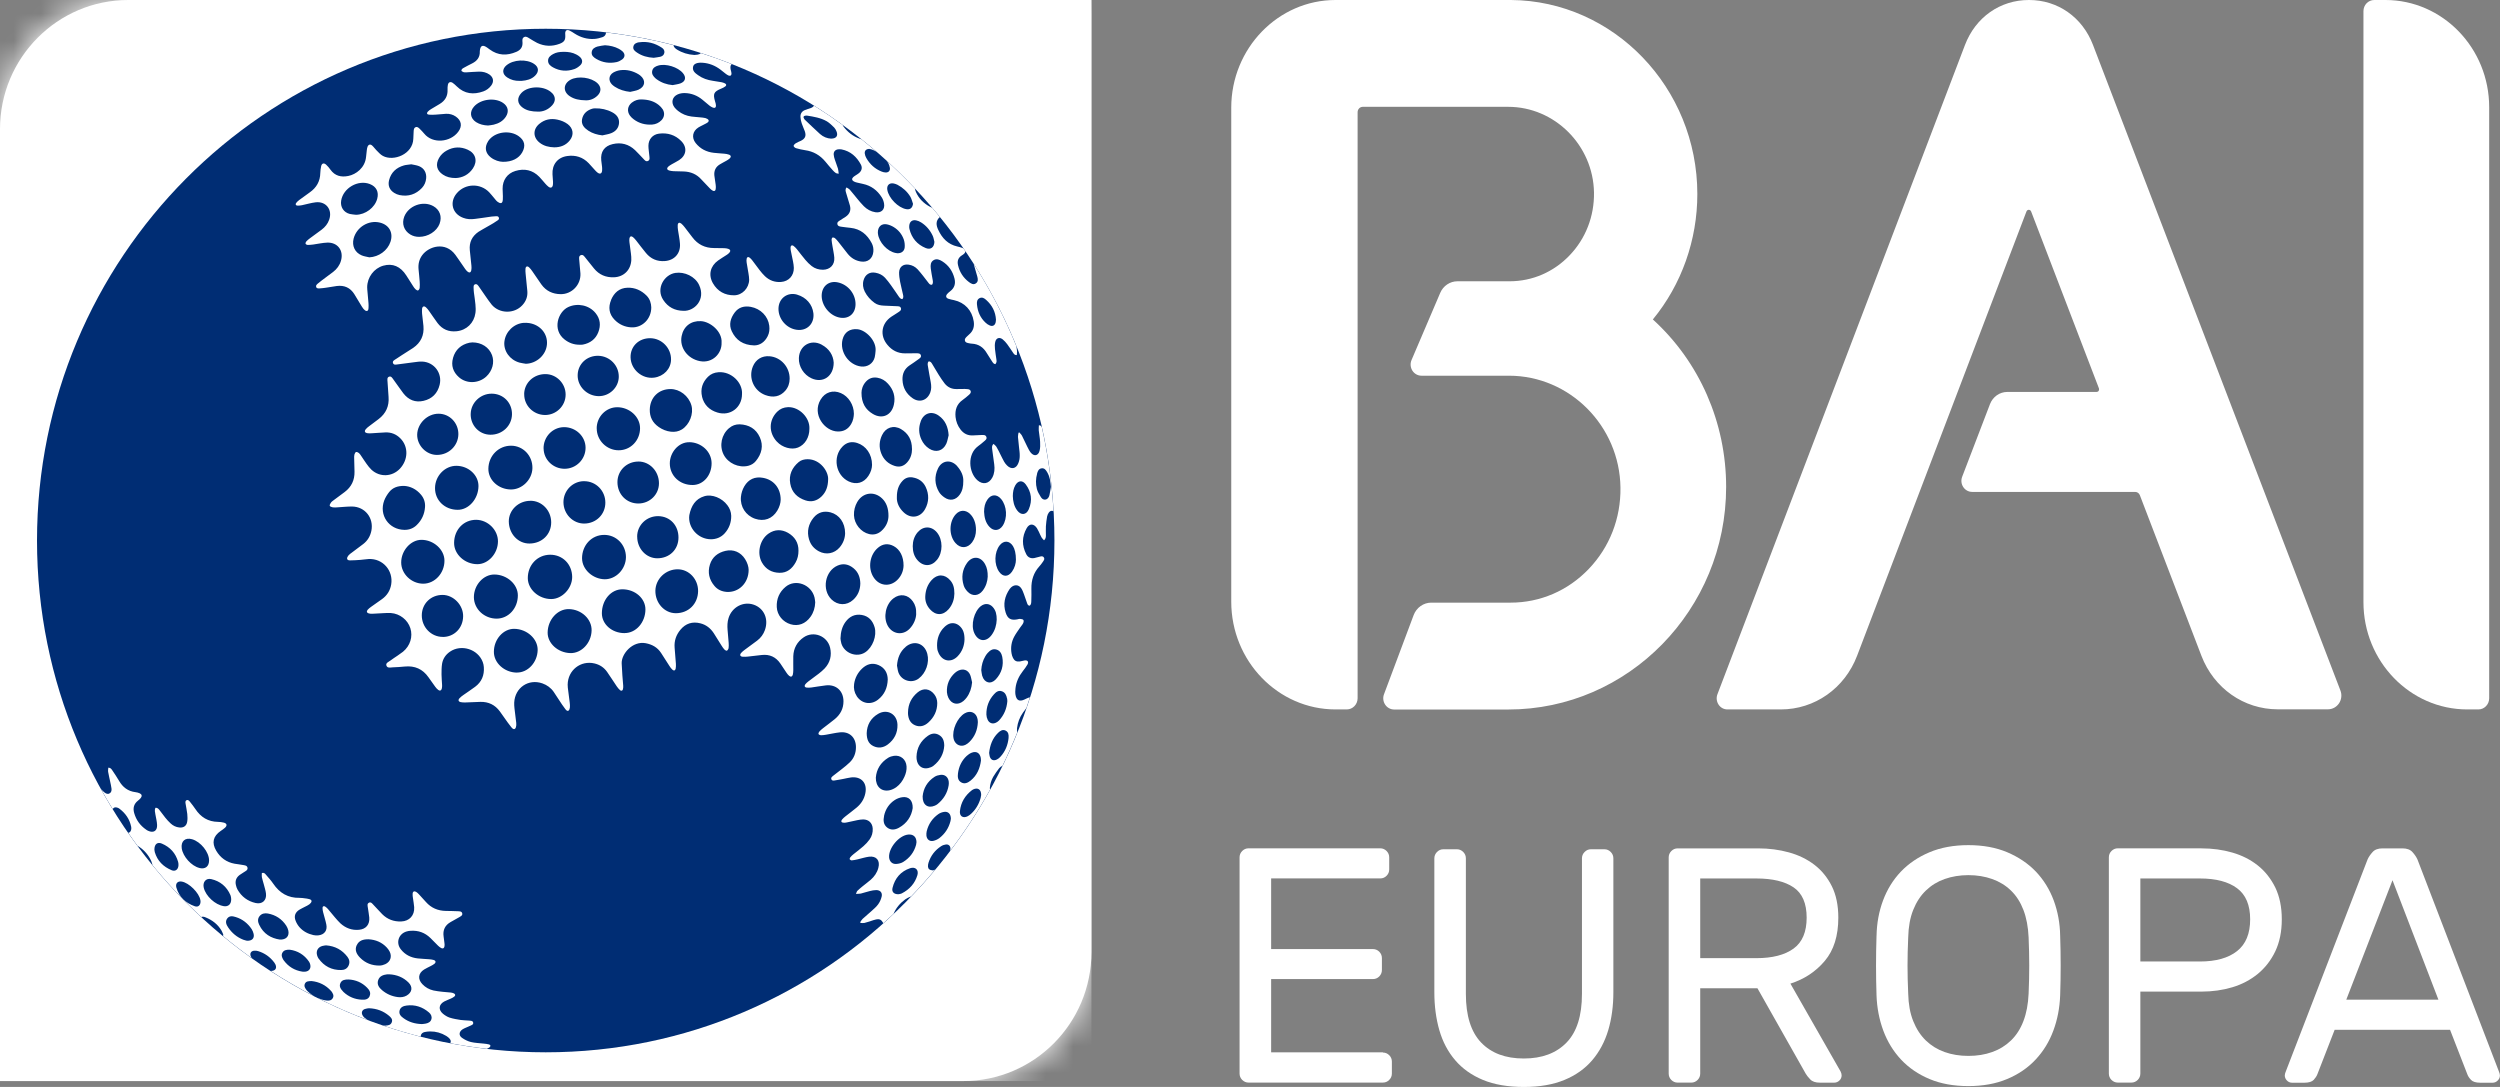 <svg width="92" height="40" viewBox="0 0 92 40" fill="none" xmlns="http://www.w3.org/2000/svg">
<rect x="0" y="0" width="92" height="40" fill="#808080" stroke="none"/>
<g clip-path="url(#clip0_4118_4637)">
<path d="M60.826 11.755C61.884 10.467 62.462 8.832 62.462 7.141C62.462 3.228 59.386 0.029 55.602 0H49.148C47.034 0 45.31 1.779 45.31 3.963V22.142C45.31 24.328 47.032 26.107 49.148 26.107H49.562C49.781 26.107 49.96 25.922 49.96 25.695V4.129C49.96 4.02 50.045 3.931 50.151 3.931H55.5C57.213 3.931 58.63 5.347 58.659 7.085C58.672 7.955 58.356 8.773 57.768 9.39C57.18 10.009 56.392 10.351 55.554 10.351H53.633C53.359 10.351 53.11 10.519 53 10.778L51.945 13.248C51.89 13.375 51.902 13.522 51.975 13.639C52.049 13.755 52.174 13.826 52.31 13.826H55.53C57.765 13.826 59.605 15.674 59.633 17.945C59.648 19.074 59.234 20.134 58.468 20.935C57.703 21.737 56.68 22.177 55.592 22.177H52.669C52.385 22.177 52.124 22.362 52.022 22.636L50.931 25.549C50.883 25.675 50.899 25.818 50.974 25.93C51.048 26.043 51.172 26.11 51.304 26.11H55.505C59.924 26.11 63.522 22.435 63.522 17.917C63.522 15.554 62.541 13.315 60.825 11.756" fill="white"/>
<path d="M77.022 1.653C76.632 0.634 75.729 0 74.668 0H74.664C73.602 0 72.699 0.636 72.31 1.658L63.201 25.55C63.153 25.675 63.17 25.816 63.242 25.928C63.315 26.041 63.437 26.107 63.569 26.107H65.533C66.781 26.107 67.884 25.332 68.342 24.13L74.574 7.781C74.596 7.726 74.644 7.721 74.659 7.721C74.674 7.721 74.723 7.726 74.745 7.781L77.242 14.295C77.251 14.325 77.248 14.357 77.231 14.383C77.215 14.409 77.186 14.423 77.156 14.423H73.871C73.588 14.423 73.338 14.599 73.232 14.87L72.208 17.544C72.159 17.67 72.174 17.811 72.248 17.924C72.321 18.035 72.443 18.102 72.574 18.102H78.572C78.65 18.102 78.719 18.149 78.747 18.224L81.012 24.133C81.471 25.33 82.573 26.103 83.82 26.103H85.669C85.833 26.103 85.985 26.019 86.077 25.881C86.169 25.742 86.188 25.565 86.127 25.409L77.022 1.653Z" fill="white"/>
<path d="M87.784 0H87.372C87.153 0 86.975 0.183 86.975 0.409V22.159C86.975 24.336 88.688 26.107 90.795 26.107H91.206C91.425 26.107 91.602 25.922 91.602 25.697V3.946C91.602 1.77 89.889 0 87.784 0Z" fill="white"/>
<path d="M4.721 0C2.114 0 0 2.129 0 4.752V39.783H35.445C38.054 39.783 40.166 37.656 40.166 35.032V0H4.721Z" fill="white"/>
<mask id="mask0_4118_4637" style="mask-type:luminance" maskUnits="userSpaceOnUse" x="0" y="0" width="41" height="40">
<path d="M4.721 0C2.114 0 0 2.129 0 4.752V39.783H35.445C38.054 39.783 40.166 37.656 40.166 35.032V0H4.721Z" fill="white"/>
</mask>
<g mask="url(#mask0_4118_4637)">
<path d="M40.166 0H0V39.783H40.166V0Z" fill="white"/>
</g>
<path d="M1.362 19.892C1.362 30.295 9.744 38.725 20.082 38.725C30.42 38.725 38.803 30.295 38.803 19.892C38.803 9.49 30.422 1.058 20.082 1.058C9.742 1.058 1.362 9.49 1.362 19.892Z" fill="#002D74"/>
<path d="M34.331 32.029C34.215 32.025 34.158 31.98 34.15 31.897C34.147 31.849 34.153 31.798 34.168 31.751C34.25 31.491 34.407 31.287 34.635 31.139C34.687 31.105 34.752 31.084 34.81 31.077C34.915 31.065 34.981 31.136 34.976 31.242C34.976 31.269 34.966 31.296 34.959 31.321C35.502 30.606 35.995 29.853 36.433 29.063C36.43 29.041 36.428 29.019 36.426 28.997C36.436 28.854 36.478 28.715 36.55 28.588C36.615 28.476 36.694 28.37 36.772 28.267C36.802 28.23 36.847 28.2 36.891 28.182C37.086 27.781 37.267 27.373 37.434 26.957C37.424 26.904 37.422 26.847 37.427 26.793C37.452 26.586 37.523 26.398 37.643 26.228C37.685 26.169 37.728 26.112 37.772 26.055C37.815 25.925 37.858 25.794 37.9 25.665C37.89 25.665 37.88 25.665 37.873 25.666C37.813 25.685 37.758 25.715 37.7 25.742C37.516 25.829 37.406 25.774 37.37 25.57C37.357 25.491 37.361 25.407 37.37 25.327C37.397 25.091 37.496 24.883 37.64 24.698C37.701 24.619 37.763 24.54 37.812 24.452C37.865 24.353 37.817 24.289 37.708 24.304C37.645 24.313 37.584 24.335 37.523 24.343C37.407 24.356 37.329 24.316 37.279 24.213C37.252 24.161 37.235 24.103 37.225 24.045C37.187 23.828 37.22 23.618 37.324 23.427C37.386 23.311 37.466 23.206 37.539 23.097C37.574 23.043 37.62 22.998 37.648 22.942C37.668 22.907 37.68 22.847 37.663 22.818C37.646 22.789 37.588 22.779 37.548 22.776C37.508 22.771 37.467 22.786 37.429 22.794C37.198 22.835 37.08 22.767 37.008 22.541C36.908 22.228 36.974 21.942 37.155 21.675C37.17 21.653 37.19 21.633 37.21 21.614C37.339 21.498 37.499 21.515 37.589 21.661C37.631 21.727 37.656 21.801 37.683 21.871C37.723 21.979 37.755 22.087 37.795 22.192C37.812 22.238 37.828 22.29 37.895 22.29C37.95 22.245 37.95 22.176 37.952 22.115C37.957 21.965 37.959 21.816 37.955 21.666C37.949 21.354 38.036 21.076 38.248 20.842C38.291 20.795 38.33 20.745 38.365 20.693C38.402 20.637 38.46 20.578 38.41 20.509C38.365 20.447 38.295 20.477 38.234 20.493C38.178 20.506 38.121 20.525 38.064 20.536C37.935 20.56 37.828 20.515 37.767 20.397C37.601 20.076 37.603 19.75 37.783 19.435C37.885 19.257 38.042 19.264 38.158 19.435C38.184 19.477 38.206 19.523 38.228 19.566C38.261 19.635 38.29 19.709 38.328 19.776C38.35 19.815 38.385 19.845 38.42 19.884C38.483 19.827 38.487 19.768 38.489 19.709C38.489 19.595 38.483 19.482 38.489 19.368C38.497 19.247 38.512 19.126 38.534 19.005C38.544 18.953 38.569 18.9 38.6 18.858C38.647 18.793 38.711 18.781 38.769 18.816C38.711 17.759 38.564 16.723 38.338 15.719C38.321 15.684 38.296 15.65 38.231 15.65C38.23 15.716 38.221 15.778 38.226 15.837C38.239 15.978 38.27 16.116 38.276 16.256C38.283 16.368 38.283 16.486 38.255 16.592C38.208 16.775 38.052 16.804 37.932 16.657C37.879 16.592 37.842 16.513 37.803 16.436C37.736 16.303 37.676 16.165 37.608 16.032C37.586 15.988 37.544 15.955 37.513 15.914C37.502 15.918 37.491 15.921 37.481 15.924C37.474 15.975 37.459 16.027 37.461 16.077C37.471 16.209 37.487 16.338 37.501 16.469C37.513 16.573 37.529 16.678 37.526 16.782C37.526 16.871 37.509 16.963 37.474 17.046C37.394 17.253 37.212 17.285 37.058 17.128C37.016 17.088 36.981 17.039 36.951 16.989C36.906 16.911 36.869 16.827 36.827 16.748C36.777 16.647 36.729 16.543 36.67 16.446C36.645 16.404 36.602 16.373 36.563 16.335C36.488 16.402 36.507 16.474 36.513 16.538C36.535 16.723 36.563 16.906 36.588 17.091C36.61 17.256 36.598 17.419 36.52 17.569C36.396 17.806 36.17 17.849 35.97 17.675C35.646 17.39 35.586 16.72 35.992 16.42C36.065 16.366 36.137 16.311 36.204 16.25C36.256 16.205 36.333 16.158 36.296 16.072C36.264 15.997 36.184 16.007 36.117 16.008C36.014 16.01 35.91 16.017 35.806 16.023C35.614 16.034 35.465 15.958 35.348 15.807C35.243 15.67 35.183 15.516 35.164 15.344C35.139 15.085 35.208 14.868 35.43 14.715C35.507 14.66 35.581 14.598 35.651 14.536C35.694 14.497 35.746 14.453 35.718 14.386C35.693 14.32 35.624 14.322 35.567 14.317C35.527 14.312 35.487 14.314 35.445 14.314C35.37 14.314 35.293 14.314 35.215 14.317C35.031 14.324 34.879 14.256 34.763 14.112C34.685 14.013 34.616 13.905 34.548 13.799C34.466 13.67 34.391 13.533 34.309 13.402C34.28 13.355 34.252 13.296 34.175 13.3C34.12 13.357 34.14 13.428 34.15 13.491C34.18 13.685 34.218 13.875 34.252 14.068C34.274 14.193 34.28 14.32 34.234 14.443C34.125 14.734 33.841 14.831 33.587 14.657C33.351 14.493 33.224 14.268 33.212 13.981C33.202 13.755 33.283 13.574 33.473 13.446C33.58 13.375 33.684 13.305 33.786 13.229C33.839 13.19 33.914 13.152 33.888 13.071C33.861 12.994 33.777 13.002 33.712 13C33.577 12.999 33.441 13 33.304 13.004C33.039 13.004 32.823 12.893 32.656 12.689C32.368 12.345 32.434 11.904 32.801 11.655C32.88 11.601 32.963 11.556 33.04 11.502C33.097 11.462 33.181 11.425 33.154 11.338C33.129 11.26 33.042 11.272 32.978 11.267C32.83 11.257 32.681 11.255 32.532 11.248C32.409 11.243 32.288 11.222 32.186 11.148C32.034 11.038 31.909 10.9 31.824 10.732C31.757 10.596 31.737 10.455 31.78 10.309C31.84 10.102 32.004 9.997 32.215 10.036C32.352 10.06 32.474 10.118 32.569 10.221C32.649 10.307 32.719 10.403 32.788 10.497C32.887 10.631 32.977 10.774 33.074 10.911C33.107 10.954 33.139 11.01 33.211 11.005C33.256 10.949 33.241 10.889 33.229 10.833C33.196 10.678 33.154 10.525 33.124 10.369C33.102 10.253 33.084 10.134 33.087 10.019C33.097 9.818 33.239 9.71 33.438 9.739C33.568 9.757 33.679 9.816 33.769 9.912C33.839 9.987 33.903 10.07 33.968 10.15C34.035 10.235 34.098 10.324 34.167 10.408C34.199 10.45 34.235 10.493 34.3 10.478C34.349 10.413 34.329 10.344 34.319 10.28C34.297 10.145 34.267 10.013 34.252 9.878C34.24 9.765 34.24 9.644 34.356 9.574C34.468 9.507 34.576 9.555 34.675 9.616C34.912 9.765 35.059 9.981 35.126 10.253C35.171 10.438 35.126 10.594 34.974 10.712C34.931 10.746 34.887 10.781 34.854 10.821C34.795 10.894 34.812 10.963 34.897 10.993C34.964 11.018 35.037 11.03 35.106 11.045C35.504 11.132 35.77 11.42 35.833 11.825C35.863 12.015 35.816 12.177 35.669 12.303C35.639 12.329 35.609 12.356 35.581 12.385C35.539 12.427 35.492 12.471 35.509 12.536C35.529 12.612 35.599 12.619 35.661 12.632C35.696 12.639 35.731 12.646 35.768 12.647C36.015 12.661 36.191 12.784 36.314 12.995C36.374 13.096 36.438 13.195 36.503 13.293C36.535 13.34 36.563 13.397 36.632 13.401C36.677 13.323 36.679 13.322 36.669 13.236C36.652 13.105 36.627 12.975 36.615 12.844C36.607 12.758 36.605 12.671 36.623 12.588C36.654 12.439 36.777 12.393 36.898 12.488C36.961 12.538 37.016 12.602 37.065 12.666C37.14 12.767 37.208 12.874 37.28 12.979C37.309 13.021 37.335 13.074 37.419 13.066C37.421 13.012 37.431 12.96 37.426 12.91C37.421 12.854 37.412 12.797 37.404 12.742C36.971 11.679 36.445 10.667 35.836 9.713C35.836 9.727 35.838 9.74 35.843 9.754C35.88 9.893 35.926 10.031 35.963 10.171C35.988 10.265 36.007 10.367 35.908 10.431C35.818 10.49 35.734 10.436 35.659 10.381C35.449 10.223 35.313 10.014 35.255 9.757C35.221 9.607 35.258 9.488 35.39 9.402C35.417 9.385 35.444 9.369 35.467 9.348C35.507 9.315 35.524 9.281 35.529 9.251C35.505 9.216 35.48 9.18 35.457 9.145C35.45 9.142 35.445 9.137 35.437 9.133C35.37 9.105 35.3 9.086 35.23 9.071C34.887 8.994 34.671 8.767 34.529 8.462C34.449 8.293 34.424 8.126 34.588 7.985C34.496 7.872 34.404 7.76 34.309 7.649C34.277 7.633 34.244 7.62 34.212 7.603C33.988 7.48 33.814 7.306 33.709 7.072C33.689 7.028 33.675 6.981 33.669 6.934C33.331 6.576 32.98 6.233 32.617 5.903C32.639 5.932 32.661 5.957 32.681 5.989C32.714 6.045 32.738 6.112 32.748 6.179C32.763 6.285 32.696 6.352 32.589 6.347C32.541 6.346 32.492 6.332 32.447 6.315C32.2 6.218 32.011 6.046 31.881 5.816C31.852 5.765 31.83 5.707 31.824 5.651C31.81 5.545 31.877 5.478 31.997 5.48C32.016 5.485 32.053 5.491 32.086 5.503C32.145 5.525 32.201 5.552 32.253 5.582C32.071 5.426 31.887 5.273 31.7 5.123C31.677 5.118 31.651 5.111 31.628 5.101C31.389 5.014 31.197 4.864 31.043 4.661C31.028 4.641 31.015 4.617 31.005 4.594C30.662 4.346 30.313 4.111 29.955 3.887C29.935 3.923 29.898 3.953 29.842 3.975C29.77 4.002 29.695 4.018 29.624 4.049C29.511 4.094 29.451 4.18 29.457 4.303C29.46 4.383 29.479 4.464 29.504 4.541C29.536 4.641 29.584 4.735 29.618 4.832C29.674 4.999 29.633 5.1 29.476 5.18C29.41 5.212 29.342 5.234 29.282 5.273C29.247 5.295 29.203 5.34 29.206 5.37C29.206 5.402 29.26 5.444 29.297 5.454C29.405 5.485 29.514 5.51 29.626 5.527C29.932 5.569 30.179 5.712 30.375 5.949C30.46 6.055 30.549 6.157 30.639 6.258C30.674 6.3 30.714 6.337 30.757 6.367C30.779 6.383 30.811 6.381 30.864 6.394C30.854 6.319 30.853 6.26 30.838 6.208C30.802 6.093 30.757 5.984 30.721 5.871C30.701 5.813 30.684 5.75 30.68 5.686C30.674 5.582 30.734 5.513 30.836 5.496C30.879 5.49 30.926 5.491 30.97 5.498C31.301 5.564 31.526 5.769 31.68 6.056C31.743 6.176 31.71 6.287 31.608 6.372C31.57 6.404 31.526 6.428 31.484 6.456C31.454 6.477 31.423 6.495 31.398 6.519C31.341 6.576 31.346 6.633 31.418 6.675C31.451 6.695 31.493 6.707 31.531 6.717C31.606 6.736 31.682 6.751 31.757 6.768C32.056 6.831 32.283 7.001 32.445 7.257C32.49 7.327 32.522 7.413 32.534 7.496C32.569 7.712 32.43 7.845 32.213 7.81C32.048 7.785 31.905 7.704 31.789 7.588C31.698 7.499 31.62 7.4 31.538 7.302C31.451 7.2 31.369 7.09 31.279 6.988C31.247 6.951 31.199 6.927 31.154 6.897C31.093 6.971 31.12 7.035 31.135 7.092C31.179 7.25 31.232 7.405 31.276 7.561C31.324 7.734 31.27 7.874 31.123 7.975C31.06 8.018 30.993 8.054 30.93 8.099C30.876 8.135 30.799 8.166 30.816 8.249C30.831 8.331 30.913 8.336 30.978 8.346C31.085 8.363 31.194 8.372 31.301 8.385C31.667 8.424 31.912 8.631 32.079 8.947C32.13 9.044 32.15 9.152 32.139 9.263C32.116 9.518 31.932 9.663 31.682 9.624C31.484 9.594 31.326 9.498 31.2 9.345C31.08 9.197 30.965 9.044 30.848 8.896C30.811 8.851 30.772 8.802 30.729 8.767C30.706 8.747 30.664 8.735 30.634 8.743C30.617 8.748 30.602 8.797 30.602 8.824C30.607 8.9 30.622 8.975 30.634 9.051C30.655 9.194 30.692 9.337 30.702 9.481C30.721 9.745 30.549 9.922 30.286 9.927C30.134 9.927 29.99 9.885 29.87 9.791C29.785 9.725 29.708 9.646 29.638 9.564C29.529 9.436 29.43 9.301 29.325 9.17C29.287 9.125 29.247 9.083 29.2 9.047C29.146 9.009 29.099 9.032 29.093 9.096C29.09 9.14 29.093 9.187 29.103 9.231C29.128 9.364 29.16 9.498 29.185 9.631C29.198 9.707 29.212 9.782 29.213 9.86C29.216 10.144 29.028 10.354 28.744 10.376C28.516 10.394 28.316 10.322 28.15 10.164C28.078 10.097 28.015 10.018 27.953 9.94C27.861 9.823 27.776 9.7 27.684 9.582C27.654 9.542 27.619 9.505 27.579 9.476C27.534 9.443 27.488 9.461 27.478 9.517C27.468 9.565 27.468 9.617 27.477 9.666C27.497 9.801 27.524 9.934 27.545 10.068C27.557 10.144 27.569 10.221 27.569 10.298C27.562 10.603 27.316 10.863 27.02 10.867C26.678 10.87 26.409 10.724 26.235 10.423C26.06 10.115 26.138 9.791 26.427 9.586C26.526 9.515 26.631 9.453 26.735 9.385C26.771 9.362 26.81 9.335 26.84 9.3C26.895 9.239 26.88 9.182 26.8 9.157C26.753 9.142 26.703 9.135 26.653 9.133C26.526 9.128 26.399 9.128 26.273 9.128C25.946 9.127 25.68 8.999 25.48 8.733C25.384 8.605 25.287 8.481 25.191 8.356C25.154 8.309 25.115 8.264 25.07 8.227C25.003 8.173 24.947 8.195 24.94 8.281C24.935 8.345 24.943 8.409 24.951 8.471C24.975 8.637 25.012 8.804 25.023 8.97C25.049 9.325 24.818 9.582 24.465 9.607C24.184 9.628 23.951 9.528 23.772 9.311C23.648 9.162 23.531 9.005 23.411 8.851C23.374 8.805 23.335 8.76 23.29 8.723C23.229 8.676 23.175 8.698 23.163 8.775C23.157 8.819 23.158 8.866 23.163 8.911C23.18 9.051 23.202 9.19 23.218 9.328C23.227 9.409 23.237 9.491 23.232 9.572C23.213 9.935 22.956 10.189 22.597 10.204C22.296 10.216 22.049 10.112 21.858 9.878C21.754 9.754 21.657 9.621 21.552 9.496C21.505 9.441 21.459 9.352 21.368 9.392C21.291 9.427 21.313 9.518 21.318 9.589C21.328 9.749 21.35 9.905 21.36 10.063C21.382 10.478 21.043 10.831 20.631 10.825C20.337 10.821 20.095 10.709 19.921 10.465C19.806 10.302 19.697 10.135 19.582 9.972C19.548 9.925 19.512 9.876 19.47 9.838C19.405 9.779 19.348 9.801 19.338 9.885C19.331 9.947 19.338 10.013 19.343 10.075C19.361 10.287 19.388 10.5 19.406 10.712C19.423 10.914 19.356 11.089 19.219 11.235C18.923 11.554 18.384 11.549 18.098 11.216C18.014 11.117 17.944 11.005 17.867 10.899C17.784 10.779 17.705 10.658 17.62 10.541C17.588 10.497 17.551 10.441 17.489 10.461C17.416 10.483 17.429 10.554 17.429 10.611C17.429 10.665 17.436 10.72 17.441 10.774C17.459 10.917 17.484 11.062 17.496 11.206C17.505 11.309 17.511 11.417 17.496 11.517C17.446 11.886 17.17 12.153 16.803 12.19C16.513 12.22 16.278 12.121 16.102 11.889C15.994 11.744 15.895 11.593 15.79 11.445C15.756 11.398 15.72 11.349 15.676 11.311C15.608 11.248 15.546 11.272 15.532 11.361C15.526 11.42 15.529 11.48 15.532 11.538C15.547 11.692 15.568 11.844 15.583 11.998C15.613 12.34 15.486 12.609 15.203 12.804C15.14 12.847 15.075 12.886 15.009 12.928C14.861 13.024 14.712 13.116 14.565 13.216C14.515 13.248 14.438 13.285 14.461 13.357C14.488 13.443 14.575 13.416 14.638 13.409C14.839 13.386 15.041 13.355 15.242 13.33C15.339 13.318 15.439 13.301 15.537 13.306C15.977 13.325 16.283 13.73 16.179 14.161C16.102 14.475 15.902 14.678 15.586 14.751C15.283 14.821 15.036 14.72 14.844 14.475C14.787 14.399 14.734 14.322 14.677 14.245C14.612 14.152 14.546 14.06 14.478 13.967C14.439 13.915 14.399 13.836 14.324 13.86C14.236 13.886 14.257 13.979 14.261 14.048C14.271 14.235 14.284 14.419 14.299 14.604C14.326 14.946 14.202 15.216 13.933 15.422C13.814 15.512 13.692 15.6 13.575 15.691C13.532 15.723 13.49 15.758 13.457 15.8C13.403 15.866 13.425 15.923 13.507 15.94C13.564 15.95 13.624 15.948 13.682 15.944C13.848 15.936 14.015 15.919 14.182 15.913C14.396 15.904 14.58 15.978 14.732 16.13C15.034 16.43 15.028 16.913 14.719 17.246C14.433 17.55 13.978 17.57 13.672 17.288C13.602 17.222 13.545 17.147 13.489 17.069C13.42 16.974 13.358 16.874 13.291 16.777C13.266 16.74 13.241 16.7 13.208 16.672C13.178 16.649 13.131 16.625 13.102 16.634C13.076 16.644 13.051 16.693 13.042 16.73C13.031 16.777 13.032 16.829 13.034 16.879C13.036 17.037 13.042 17.197 13.046 17.355C13.054 17.668 12.932 17.92 12.683 18.107C12.553 18.204 12.421 18.3 12.29 18.399C12.25 18.43 12.208 18.456 12.178 18.497C12.155 18.529 12.125 18.584 12.135 18.613C12.146 18.643 12.205 18.663 12.245 18.67C12.302 18.68 12.362 18.673 12.421 18.67C12.601 18.66 12.78 18.638 12.96 18.64C13.435 18.648 13.759 19.062 13.667 19.531C13.627 19.729 13.53 19.894 13.37 20.018C13.229 20.126 13.087 20.229 12.947 20.336C12.904 20.368 12.857 20.398 12.823 20.441C12.797 20.471 12.77 20.52 12.773 20.556C12.78 20.617 12.842 20.624 12.892 20.622C13.014 20.62 13.136 20.614 13.258 20.604C13.361 20.597 13.463 20.578 13.567 20.572C14.085 20.546 14.481 20.997 14.396 21.508C14.357 21.735 14.244 21.913 14.06 22.046C13.925 22.144 13.786 22.238 13.651 22.335C13.607 22.367 13.564 22.401 13.529 22.441C13.48 22.5 13.5 22.556 13.572 22.574C13.616 22.586 13.662 22.588 13.706 22.586C13.841 22.581 13.976 22.569 14.112 22.564C14.202 22.561 14.294 22.552 14.383 22.559C14.715 22.583 15.003 22.81 15.101 23.117C15.2 23.427 15.095 23.768 14.829 23.985C14.765 24.035 14.7 24.081 14.632 24.126C14.543 24.188 14.45 24.245 14.363 24.311C14.297 24.36 14.184 24.398 14.222 24.499C14.259 24.595 14.373 24.562 14.454 24.558C14.603 24.555 14.752 24.541 14.899 24.528C15.265 24.493 15.554 24.62 15.766 24.921C15.85 25.041 15.934 25.159 16.019 25.276C16.052 25.32 16.089 25.362 16.131 25.392C16.184 25.434 16.238 25.414 16.256 25.349C16.268 25.305 16.271 25.258 16.269 25.214C16.264 25.083 16.248 24.952 16.248 24.819C16.248 24.689 16.248 24.556 16.268 24.427C16.299 24.24 16.401 24.091 16.557 23.983C16.971 23.696 17.588 23.887 17.765 24.363C17.787 24.42 17.8 24.484 17.805 24.548C17.827 24.847 17.727 25.093 17.486 25.273C17.346 25.379 17.197 25.473 17.053 25.576C17.001 25.612 16.95 25.651 16.908 25.697C16.851 25.76 16.869 25.818 16.951 25.838C17.003 25.849 17.058 25.851 17.113 25.851C17.302 25.846 17.491 25.833 17.682 25.829C17.976 25.823 18.216 25.937 18.394 26.179C18.492 26.315 18.587 26.451 18.684 26.588C18.726 26.646 18.771 26.705 18.816 26.761C18.852 26.801 18.895 26.857 18.95 26.82C18.982 26.798 18.995 26.736 18.999 26.69C19.004 26.633 18.995 26.574 18.987 26.515C18.968 26.366 18.948 26.218 18.933 26.07C18.925 25.997 18.92 25.924 18.923 25.853C18.952 25.305 19.447 24.97 19.959 25.148C20.13 25.209 20.272 25.311 20.376 25.461C20.479 25.614 20.581 25.77 20.683 25.927C20.722 25.982 20.76 26.038 20.802 26.092C20.832 26.129 20.87 26.182 20.922 26.151C20.952 26.132 20.967 26.076 20.972 26.035C20.979 25.976 20.972 25.917 20.966 25.858C20.949 25.708 20.925 25.56 20.909 25.412C20.9 25.34 20.889 25.268 20.89 25.195C20.897 24.664 21.367 24.294 21.878 24.415C22.072 24.461 22.227 24.563 22.341 24.726C22.463 24.901 22.577 25.081 22.697 25.258C22.732 25.31 22.774 25.36 22.821 25.401C22.864 25.436 22.911 25.419 22.924 25.365C22.934 25.322 22.938 25.274 22.934 25.231C22.926 25.105 22.911 24.977 22.903 24.851C22.893 24.706 22.883 24.562 22.878 24.417C22.861 24.069 23.274 23.578 23.762 23.67C24.001 23.716 24.193 23.823 24.328 24.029C24.433 24.187 24.532 24.35 24.636 24.509C24.667 24.558 24.703 24.607 24.746 24.646C24.799 24.694 24.85 24.678 24.865 24.605C24.875 24.55 24.876 24.488 24.873 24.43C24.86 24.232 24.841 24.032 24.826 23.834C24.806 23.586 24.88 23.368 25.037 23.178C25.231 22.941 25.481 22.863 25.777 22.939C25.988 22.993 26.148 23.121 26.267 23.302C26.364 23.453 26.459 23.61 26.556 23.763C26.588 23.813 26.621 23.864 26.66 23.904C26.681 23.928 26.731 23.955 26.75 23.945C26.78 23.929 26.805 23.887 26.812 23.85C26.822 23.788 26.818 23.724 26.815 23.66C26.803 23.501 26.79 23.344 26.775 23.184C26.763 23.035 26.765 22.885 26.812 22.741C26.939 22.339 27.353 22.12 27.738 22.253C28.119 22.386 28.292 22.781 28.149 23.186C28.092 23.344 27.997 23.474 27.863 23.575C27.712 23.689 27.557 23.8 27.405 23.913C27.358 23.948 27.311 23.985 27.273 24.029C27.213 24.101 27.236 24.158 27.33 24.168C27.392 24.173 27.457 24.168 27.518 24.163C27.689 24.145 27.86 24.124 28.03 24.104C28.321 24.071 28.551 24.175 28.718 24.419C28.795 24.531 28.869 24.646 28.944 24.758C28.973 24.799 29.003 24.841 29.041 24.871C29.098 24.921 29.155 24.905 29.175 24.831C29.188 24.773 29.193 24.713 29.193 24.656C29.195 24.488 29.188 24.32 29.193 24.151C29.203 23.855 29.334 23.618 29.578 23.452C29.94 23.205 30.443 23.403 30.547 23.832C30.615 24.121 30.55 24.383 30.346 24.6C30.281 24.669 30.206 24.73 30.132 24.789C30.004 24.889 29.872 24.982 29.741 25.081C29.703 25.111 29.664 25.145 29.634 25.184C29.591 25.241 29.611 25.293 29.68 25.303C29.736 25.311 29.798 25.306 29.855 25.3C30.034 25.276 30.211 25.242 30.391 25.222C30.771 25.179 31.04 25.426 31.04 25.809C31.04 26.078 30.926 26.292 30.724 26.46C30.582 26.576 30.431 26.687 30.284 26.801C30.239 26.837 30.192 26.875 30.154 26.919C30.132 26.942 30.112 26.989 30.122 27.013C30.131 27.037 30.179 27.055 30.209 27.057C30.273 27.057 30.336 27.048 30.396 27.038C30.567 27.01 30.734 26.969 30.903 26.951C31.255 26.91 31.496 27.134 31.499 27.489C31.501 27.707 31.428 27.901 31.272 28.054C31.182 28.143 31.082 28.22 30.983 28.299C30.881 28.38 30.774 28.457 30.672 28.54C30.629 28.575 30.565 28.615 30.597 28.683C30.624 28.743 30.691 28.725 30.742 28.716C30.839 28.703 30.938 28.681 31.035 28.664C31.128 28.646 31.22 28.622 31.314 28.61C31.693 28.563 31.921 28.812 31.845 29.19C31.802 29.409 31.687 29.584 31.518 29.723C31.386 29.833 31.247 29.935 31.113 30.041C31.067 30.078 31.021 30.117 30.985 30.162C30.94 30.219 30.96 30.27 31.032 30.275C31.075 30.28 31.122 30.275 31.165 30.265C31.294 30.238 31.421 30.208 31.548 30.182C31.62 30.169 31.692 30.155 31.764 30.155C31.967 30.155 32.104 30.287 32.116 30.49C32.124 30.636 32.086 30.773 32.002 30.89C31.937 30.981 31.86 31.065 31.775 31.139C31.658 31.245 31.528 31.337 31.406 31.437C31.364 31.47 31.324 31.509 31.289 31.551C31.274 31.57 31.261 31.608 31.269 31.622C31.284 31.643 31.321 31.664 31.344 31.662C31.414 31.657 31.484 31.64 31.556 31.625C31.697 31.593 31.835 31.546 31.977 31.527C32.252 31.491 32.397 31.667 32.323 31.938C32.277 32.114 32.176 32.259 32.041 32.377C31.942 32.462 31.835 32.54 31.735 32.622C31.672 32.674 31.61 32.726 31.551 32.783C31.529 32.805 31.523 32.842 31.498 32.896C31.578 32.889 31.63 32.895 31.68 32.883C31.79 32.856 31.897 32.817 32.006 32.792C32.084 32.772 32.166 32.755 32.245 32.755C32.394 32.755 32.479 32.852 32.445 32.995C32.422 33.095 32.377 33.194 32.318 33.276C32.253 33.367 32.165 33.441 32.081 33.518C31.972 33.617 31.855 33.713 31.745 33.814C31.708 33.848 31.685 33.895 31.655 33.935C31.66 33.945 31.665 33.955 31.67 33.965C31.717 33.965 31.765 33.974 31.809 33.965C31.892 33.945 31.972 33.915 32.056 33.89C32.116 33.871 32.175 33.849 32.238 33.836C32.364 33.809 32.432 33.843 32.495 33.955C32.499 33.962 32.502 33.969 32.505 33.976C32.633 33.863 32.758 33.747 32.882 33.631C32.972 33.414 33.119 33.239 33.311 33.098C33.371 33.054 33.443 33.022 33.515 32.994C33.52 32.992 33.525 32.992 33.528 32.99C33.836 32.671 34.132 32.34 34.416 32C34.377 32.017 34.34 32.03 34.317 32.04M38.164 17.427C38.189 17.34 38.224 17.249 38.33 17.234C38.437 17.219 38.492 17.3 38.537 17.379C38.634 17.544 38.659 17.727 38.674 17.917C38.656 18.018 38.642 18.122 38.619 18.223C38.599 18.298 38.56 18.369 38.474 18.384C38.39 18.399 38.333 18.344 38.298 18.283C38.243 18.191 38.183 18.097 38.158 17.994C38.109 17.808 38.114 17.616 38.166 17.429M36.045 10.973C36.141 10.924 36.222 10.973 36.291 11.037C36.511 11.232 36.635 11.475 36.652 11.765C36.648 11.8 36.648 11.827 36.642 11.854C36.618 11.973 36.532 12.025 36.421 11.976C36.366 11.953 36.309 11.916 36.266 11.872C36.075 11.694 35.978 11.469 35.953 11.211C35.943 11.119 35.952 11.023 36.045 10.973ZM30.59 5.103C30.443 5.096 30.296 5.039 30.176 4.931C29.984 4.76 29.802 4.578 29.614 4.402C29.609 4.395 29.603 4.388 29.598 4.38C29.546 4.308 29.566 4.262 29.653 4.254C29.666 4.254 29.681 4.252 29.695 4.254C29.948 4.294 30.203 4.335 30.43 4.466C30.527 4.525 30.612 4.61 30.696 4.691C30.732 4.728 30.761 4.78 30.781 4.829C30.851 4.99 30.781 5.1 30.59 5.101M33.709 8.108C33.774 8.121 33.839 8.148 33.894 8.183C34.088 8.304 34.229 8.474 34.325 8.679C34.357 8.748 34.366 8.826 34.386 8.9C34.379 9.101 34.25 9.204 34.066 9.128C33.751 8.999 33.548 8.76 33.467 8.425C33.456 8.382 33.456 8.335 33.462 8.289C33.48 8.153 33.575 8.081 33.711 8.109M32.888 6.752C32.937 6.761 32.983 6.779 33.029 6.801C33.224 6.905 33.386 7.05 33.5 7.238C33.547 7.317 33.567 7.413 33.599 7.501C33.578 7.652 33.493 7.723 33.349 7.697C33.049 7.644 32.703 7.289 32.653 6.986C32.626 6.823 32.724 6.72 32.888 6.752ZM32.639 8.256C32.724 8.274 32.811 8.309 32.888 8.356C33.062 8.462 33.189 8.617 33.258 8.809C33.289 8.9 33.301 9.004 33.293 9.101C33.281 9.243 33.172 9.322 33.03 9.32C33.009 9.32 32.985 9.317 32.965 9.311C32.653 9.254 32.343 8.916 32.308 8.597C32.308 8.578 32.308 8.56 32.305 8.553C32.305 8.34 32.442 8.217 32.639 8.256ZM29.392 17.004C29.486 16.925 29.599 16.901 29.72 16.899C30.186 16.899 30.495 17.355 30.475 17.648C30.47 17.902 30.4 18.108 30.231 18.271C30.064 18.431 29.865 18.487 29.644 18.415C29.342 18.317 29.136 18.117 29.081 17.797C29.024 17.475 29.146 17.211 29.392 17.004ZM28.59 16.254C28.284 15.924 28.287 15.469 28.598 15.154C28.709 15.043 28.84 14.991 28.998 14.983C29.414 14.969 29.81 15.374 29.786 15.783C29.786 16.096 29.623 16.366 29.367 16.469C29.131 16.565 28.787 16.469 28.59 16.252M30.198 14.707C30.36 14.431 30.652 14.339 30.946 14.467C31.224 14.588 31.423 14.897 31.423 15.228C31.419 15.343 31.396 15.482 31.322 15.605C31.212 15.793 31.048 15.884 30.829 15.879C30.345 15.87 29.873 15.25 30.198 14.705M31.008 16.429C31.159 16.276 31.341 16.237 31.543 16.301C31.867 16.402 32.091 16.715 32.091 17.105C32.091 17.227 32.048 17.377 31.957 17.513C31.787 17.772 31.516 17.848 31.235 17.718C30.751 17.491 30.63 16.812 31.008 16.43M31.548 18.472C31.752 18.119 32.173 18.063 32.465 18.347C32.616 18.492 32.698 18.704 32.696 18.989C32.694 19.181 32.611 19.388 32.425 19.548C32.297 19.657 32.148 19.692 31.984 19.654C31.682 19.583 31.439 19.285 31.426 18.964C31.419 18.788 31.461 18.623 31.548 18.47M32.313 20.155C32.487 20.008 32.691 19.988 32.892 20.099C33.115 20.22 33.253 20.477 33.251 20.816C33.246 20.994 33.179 21.19 33.017 21.347C32.741 21.611 32.352 21.565 32.146 21.242C31.929 20.905 32.004 20.412 32.312 20.156M32.877 22.021C33.12 21.831 33.418 21.878 33.595 22.134C33.68 22.256 33.724 22.391 33.715 22.611C33.706 22.771 33.632 22.976 33.47 23.142C33.221 23.395 32.845 23.341 32.671 23.032C32.494 22.715 32.591 22.241 32.877 22.021ZM34.484 20.599C34.28 20.854 33.98 20.861 33.764 20.615C33.639 20.473 33.589 20.301 33.589 20.099C33.59 19.918 33.64 19.738 33.771 19.586C33.978 19.348 34.284 19.353 34.483 19.598C34.702 19.869 34.703 20.328 34.484 20.599ZM34.972 21.36C35.076 21.481 35.123 21.626 35.121 21.846C35.118 22.036 35.061 22.243 34.912 22.416C34.702 22.66 34.429 22.658 34.218 22.416C34.1 22.28 34.041 22.124 34.05 21.942C34.061 21.718 34.132 21.515 34.284 21.347C34.493 21.115 34.77 21.122 34.972 21.36ZM33.326 23.805C33.635 23.544 34.021 23.669 34.125 24.062C34.21 24.385 34.073 24.773 33.806 24.972C33.553 25.16 33.181 25.054 33.065 24.755C33.034 24.672 33.027 24.58 33.009 24.493C33.03 24.222 33.117 23.983 33.328 23.807M33.415 26.209C33.42 25.908 33.543 25.666 33.771 25.478C33.973 25.31 34.212 25.337 34.376 25.544C34.453 25.639 34.489 25.75 34.491 25.871C34.491 26.162 34.372 26.399 34.162 26.589C34.021 26.717 33.854 26.767 33.675 26.69C33.498 26.614 33.43 26.462 33.415 26.277C33.415 26.255 33.415 26.231 33.415 26.209ZM34.489 23.85C34.466 23.593 34.521 23.353 34.685 23.149C34.737 23.087 34.797 23.03 34.865 22.988C35.017 22.894 35.198 22.922 35.325 23.047C35.442 23.161 35.494 23.297 35.494 23.531C35.489 23.744 35.417 23.973 35.236 24.156C35.002 24.392 34.693 24.343 34.546 24.045C34.516 23.985 34.494 23.918 34.489 23.85ZM35.144 24.76C35.179 24.728 35.223 24.7 35.266 24.678C35.449 24.592 35.626 24.654 35.703 24.837C35.739 24.925 35.749 25.021 35.773 25.111C35.753 25.32 35.694 25.506 35.572 25.671C35.537 25.718 35.497 25.76 35.452 25.799C35.248 25.964 35.019 25.917 34.902 25.681C34.872 25.617 34.852 25.544 34.847 25.475C34.832 25.19 34.934 24.952 35.143 24.76M35.109 27.242C35.101 27.22 35.096 27.198 35.091 27.176C35.026 26.862 35.23 26.406 35.505 26.248C35.716 26.127 35.933 26.226 35.975 26.467C35.983 26.507 35.982 26.547 35.985 26.578C35.972 26.867 35.871 27.109 35.672 27.306C35.632 27.346 35.584 27.381 35.532 27.408C35.365 27.494 35.179 27.418 35.111 27.242M36.104 22.3C36.244 22.194 36.41 22.206 36.53 22.334C36.648 22.462 36.68 22.618 36.679 22.801C36.672 22.998 36.618 23.196 36.491 23.369C36.288 23.642 35.998 23.612 35.855 23.3C35.716 23.001 35.843 22.495 36.104 22.298M35.253 28.464C35.285 28.212 35.387 27.993 35.572 27.82C35.627 27.768 35.694 27.724 35.764 27.697C35.932 27.632 36.06 27.712 36.092 27.891C36.097 27.918 36.097 27.945 36.1 27.988C36.062 28.271 35.957 28.535 35.718 28.726C35.616 28.807 35.497 28.866 35.368 28.789C35.246 28.716 35.238 28.59 35.253 28.464ZM36.09 29.354C36.03 29.581 35.916 29.779 35.744 29.94C35.706 29.977 35.661 30.011 35.614 30.036C35.444 30.125 35.306 30.04 35.325 29.849C35.358 29.527 35.517 29.271 35.771 29.076C35.786 29.064 35.803 29.058 35.818 29.049C35.982 28.972 36.109 29.052 36.107 29.254C36.104 29.274 36.099 29.315 36.089 29.355M36.145 24.873C36.127 24.805 36.122 24.731 36.11 24.659C36.122 24.477 36.166 24.309 36.258 24.153C36.281 24.111 36.311 24.069 36.344 24.032C36.43 23.938 36.528 23.864 36.664 23.902C36.797 23.938 36.857 24.047 36.883 24.172C36.943 24.486 36.861 24.768 36.645 25C36.461 25.197 36.224 25.132 36.147 24.873M37.117 27.146C37.091 27.415 36.995 27.655 36.809 27.855C36.777 27.891 36.735 27.924 36.692 27.946C36.565 28.015 36.458 27.968 36.42 27.83C36.41 27.791 36.408 27.75 36.4 27.706C36.431 27.427 36.52 27.171 36.729 26.969C36.806 26.894 36.898 26.831 37.008 26.887C37.111 26.939 37.125 27.043 37.115 27.148M37.06 25.698C37.068 25.733 37.068 25.77 37.07 25.806C37.048 26.076 36.949 26.315 36.764 26.514C36.732 26.546 36.695 26.574 36.655 26.593C36.532 26.655 36.408 26.616 36.348 26.492C36.319 26.433 36.301 26.362 36.299 26.297C36.294 26.014 36.386 25.764 36.575 25.554C36.652 25.466 36.745 25.395 36.869 25.439C36.988 25.48 37.036 25.584 37.058 25.7M37.361 17.863C37.464 17.68 37.624 17.66 37.748 17.826C37.957 18.107 37.997 18.416 37.86 18.739C37.768 18.956 37.573 18.974 37.431 18.783C37.312 18.623 37.277 18.438 37.272 18.255C37.274 18.11 37.294 17.981 37.361 17.863ZM37.277 20.096C37.345 20.205 37.386 20.373 37.386 20.597C37.386 20.728 37.344 20.893 37.24 21.039C37.098 21.238 36.906 21.236 36.767 21.039C36.578 20.772 36.588 20.323 36.789 20.067C36.938 19.879 37.148 19.891 37.277 20.096ZM36.333 18.391C36.47 18.186 36.682 18.174 36.841 18.364C37.056 18.621 37.083 19.07 36.898 19.349C36.77 19.536 36.573 19.556 36.416 19.393C36.263 19.233 36.224 19.03 36.214 18.83C36.216 18.663 36.246 18.517 36.333 18.391ZM36.251 20.763C36.323 20.893 36.351 21.034 36.348 21.221C36.341 21.386 36.288 21.575 36.162 21.738C36.008 21.937 35.776 21.954 35.604 21.77C35.544 21.707 35.489 21.628 35.464 21.544C35.373 21.251 35.408 20.968 35.587 20.716C35.783 20.444 36.09 20.467 36.251 20.763ZM35.693 18.909C35.836 19.043 35.916 19.253 35.916 19.499C35.916 19.667 35.873 19.822 35.773 19.958C35.604 20.183 35.348 20.195 35.163 19.985C34.912 19.704 34.919 19.198 35.176 18.922C35.327 18.761 35.527 18.756 35.693 18.907M35.226 17.159C35.373 17.323 35.459 17.515 35.449 17.705C35.45 17.907 35.417 18.065 35.318 18.203C35.173 18.406 34.954 18.448 34.752 18.303C34.675 18.25 34.601 18.181 34.554 18.102C34.392 17.824 34.382 17.527 34.518 17.241C34.665 16.931 35.001 16.899 35.228 17.157M33.881 15.509C33.991 15.203 34.282 15.107 34.546 15.296C34.79 15.469 34.89 15.717 34.91 16.017C34.882 16.121 34.867 16.232 34.824 16.328C34.702 16.597 34.439 16.669 34.192 16.509C34.063 16.425 33.969 16.311 33.906 16.172C33.806 15.955 33.801 15.729 33.883 15.509M33.589 17.57C33.804 17.607 33.968 17.718 34.063 17.915C34.194 18.191 34.19 18.472 34.041 18.739C33.866 19.053 33.515 19.102 33.254 18.853C33.084 18.692 32.993 18.497 33.005 18.29C33.004 18.046 33.064 17.856 33.211 17.698C33.314 17.585 33.44 17.545 33.589 17.569M33.563 16.513C33.563 16.701 33.512 16.871 33.385 17.014C33.259 17.157 33.104 17.204 32.922 17.145C32.683 17.069 32.516 16.911 32.427 16.678C32.342 16.454 32.357 16.23 32.457 16.017C32.592 15.728 32.885 15.632 33.157 15.791C33.428 15.95 33.56 16.197 33.56 16.513M32.679 14.122C32.878 14.341 32.96 14.596 32.895 14.889C32.811 15.282 32.465 15.44 32.121 15.233C31.849 15.072 31.702 14.83 31.703 14.453C31.703 14.334 31.745 14.181 31.86 14.051C31.974 13.922 32.116 13.871 32.287 13.9C32.445 13.927 32.574 14.004 32.679 14.122ZM32.221 12.915C32.211 12.99 32.21 13.069 32.191 13.143C32.135 13.375 31.929 13.513 31.693 13.488C31.234 13.436 30.894 12.947 31.005 12.496C31.072 12.222 31.279 12.087 31.558 12.116C31.86 12.146 32.257 12.535 32.221 12.915ZM30.838 10.393C31.21 10.475 31.484 10.815 31.484 11.191C31.484 11.549 31.22 11.763 30.874 11.682C30.512 11.6 30.223 11.223 30.238 10.857C30.253 10.52 30.512 10.319 30.838 10.393ZM30.234 12.683C30.515 12.831 30.664 13.073 30.68 13.345C30.68 13.851 30.283 14.112 29.868 13.924C29.579 13.794 29.385 13.488 29.399 13.175C29.417 12.721 29.833 12.471 30.234 12.681M29.338 10.845C29.668 10.941 29.895 11.201 29.933 11.527C29.977 11.911 29.696 12.19 29.317 12.136C28.942 12.084 28.647 11.743 28.648 11.364C28.65 10.983 28.974 10.737 29.338 10.843M29.059 13.934C29.059 14.102 29.008 14.253 28.896 14.381C28.707 14.596 28.454 14.648 28.157 14.536C27.738 14.376 27.534 13.9 27.706 13.485C27.813 13.226 28.04 13.088 28.317 13.11C28.735 13.143 29.061 13.505 29.059 13.934ZM17.608 17.888C17.605 18.359 17.249 18.766 16.839 18.761C16.366 18.759 16.005 18.411 16.009 17.959C16.012 17.513 16.373 17.138 16.799 17.142C17.242 17.145 17.61 17.485 17.608 17.887M17.322 15.23C17.329 14.82 17.682 14.483 18.099 14.487C18.521 14.49 18.845 14.818 18.841 15.242C18.838 15.667 18.485 16.002 18.048 15.998C17.635 15.995 17.312 15.655 17.321 15.23M17.526 19.129C17.957 19.134 18.328 19.504 18.325 19.926C18.322 20.373 17.967 20.763 17.566 20.762C17.102 20.76 16.707 20.398 16.711 19.977C16.714 19.489 17.065 19.126 17.526 19.129ZM17.972 17.248C17.979 16.77 18.349 16.397 18.815 16.402C19.256 16.407 19.602 16.775 19.593 17.227C19.584 17.651 19.212 18.019 18.796 18.013C18.338 18.006 17.967 17.663 17.972 17.248ZM19.289 14.504C19.294 14.088 19.639 13.765 20.072 13.767C20.481 13.767 20.819 14.115 20.815 14.527C20.812 14.939 20.469 15.274 20.056 15.272C19.629 15.269 19.284 14.924 19.291 14.504M19.518 18.428C19.938 18.426 20.28 18.779 20.284 19.218C20.287 19.664 19.945 20 19.485 20.002C19.064 20.005 18.73 19.647 18.724 19.191C18.721 18.773 19.077 18.43 19.517 18.43M20.003 16.506C19.998 16.076 20.334 15.724 20.753 15.719C21.19 15.716 21.549 16.059 21.549 16.479C21.549 16.903 21.203 17.249 20.782 17.251C20.359 17.254 20.01 16.92 20.005 16.506M21.258 13.799C21.268 13.392 21.597 13.085 22.015 13.093C22.441 13.103 22.781 13.453 22.771 13.875C22.762 14.267 22.42 14.588 22.02 14.578C21.594 14.568 21.246 14.214 21.258 13.799ZM21.495 17.708C21.928 17.707 22.276 18.055 22.277 18.494C22.279 18.926 21.94 19.264 21.502 19.267C21.083 19.27 20.737 18.916 20.735 18.48C20.735 18.055 21.073 17.708 21.495 17.707M21.958 15.766C21.958 15.338 22.299 14.986 22.714 14.986C23.168 14.986 23.554 15.341 23.554 15.756C23.554 16.212 23.205 16.572 22.765 16.57C22.324 16.57 21.958 16.203 21.96 15.766M23.205 13.157C23.192 12.752 23.504 12.442 23.929 12.446C24.352 12.449 24.703 12.81 24.694 13.236C24.689 13.574 24.427 13.85 24.071 13.897C23.633 13.954 23.22 13.604 23.205 13.157ZM23.494 16.984C23.91 16.984 24.248 17.34 24.25 17.782C24.251 18.194 23.919 18.525 23.496 18.529C23.058 18.532 22.722 18.191 22.722 17.742C22.722 17.318 23.061 16.985 23.494 16.985M24.241 15.713C24.016 15.558 23.905 15.344 23.912 15.067C23.924 14.628 24.235 14.319 24.672 14.317C25.015 14.315 25.341 14.568 25.443 14.914C25.533 15.225 25.374 15.628 25.094 15.803C24.968 15.881 24.834 15.902 24.691 15.887C24.527 15.869 24.378 15.808 24.241 15.714M25.368 16.272C25.812 16.279 26.183 16.62 26.187 17.043C26.19 17.49 25.887 17.843 25.498 17.848C25.017 17.855 24.651 17.51 24.649 17.056C24.647 16.661 24.962 16.266 25.369 16.274M25.836 14.598C25.769 14.315 25.849 14.07 26.053 13.866C26.16 13.76 26.29 13.708 26.441 13.698C26.917 13.663 27.335 14.085 27.306 14.502C27.306 14.998 26.872 15.326 26.401 15.181C26.11 15.094 25.907 14.9 25.834 14.598M26.832 15.755C26.942 15.659 27.071 15.613 27.218 15.615C27.559 15.627 27.821 15.778 27.961 16.091C28.104 16.405 28.03 16.703 27.816 16.965C27.742 17.056 27.647 17.113 27.534 17.142C27.184 17.227 26.793 17.049 26.629 16.728C26.464 16.4 26.549 15.992 26.832 15.753M27.036 11.502C27.183 11.304 27.39 11.25 27.627 11.292C27.993 11.359 28.266 11.639 28.309 11.988C28.326 12.123 28.311 12.252 28.25 12.373C28.139 12.594 27.96 12.711 27.753 12.711C27.343 12.699 27.084 12.516 26.93 12.192C26.813 11.946 26.882 11.709 27.036 11.502ZM26.554 12.61C26.569 13.005 26.222 13.377 25.759 13.29C25.308 13.206 24.998 12.795 25.084 12.368C25.155 12.008 25.428 11.8 25.792 11.818C26.14 11.835 26.584 12.2 26.554 12.61ZM24.855 10.043C25.194 9.992 25.58 10.174 25.727 10.487C25.983 11.031 25.547 11.462 25.145 11.438C24.831 11.432 24.582 11.304 24.407 11.037C24.129 10.62 24.444 10.103 24.855 10.043ZM22.486 11.04C22.597 10.773 22.791 10.598 23.09 10.588C23.364 10.578 23.601 10.685 23.795 10.88C23.92 11.006 23.962 11.166 23.967 11.311C23.969 11.739 23.631 12.069 23.233 12.047C22.996 12.035 22.786 11.941 22.619 11.77C22.411 11.559 22.378 11.307 22.488 11.042M20.91 11.3C21.253 11.141 21.681 11.228 21.918 11.523C22.092 11.738 22.114 11.978 22.017 12.227C21.917 12.483 21.716 12.629 21.45 12.681C21.432 12.684 21.413 12.686 21.397 12.686C21.37 12.686 21.343 12.686 21.315 12.686C21.114 12.684 20.937 12.619 20.777 12.494C20.314 12.136 20.531 11.477 20.91 11.3ZM18.562 12.573C18.599 12.212 18.907 11.909 19.269 11.881C19.336 11.876 19.405 11.881 19.47 11.889C19.879 11.951 20.157 12.279 20.128 12.668C20.1 13.058 19.754 13.375 19.353 13.387C19.273 13.372 19.192 13.365 19.114 13.343C18.758 13.241 18.526 12.916 18.561 12.573M16.671 13.172C16.757 12.868 16.965 12.681 17.274 12.612C17.317 12.604 17.364 12.602 17.383 12.6C17.727 12.6 17.999 12.784 18.106 13.068C18.206 13.335 18.121 13.649 17.892 13.86C17.61 14.117 17.17 14.13 16.89 13.883C16.674 13.693 16.592 13.451 16.672 13.172M16.141 15.225C16.545 15.225 16.871 15.561 16.868 15.978C16.864 16.402 16.513 16.743 16.079 16.741C15.686 16.741 15.349 16.395 15.352 15.998C15.359 15.585 15.726 15.223 16.141 15.225ZM14.139 18.419C14.182 18.308 14.247 18.201 14.322 18.107C14.45 17.949 14.622 17.88 14.867 17.881C15.093 17.892 15.32 17.996 15.494 18.206C15.603 18.335 15.653 18.49 15.641 18.66C15.623 18.921 15.521 19.141 15.335 19.322C15.21 19.445 15.056 19.501 14.882 19.499C14.311 19.491 13.938 18.956 14.139 18.419ZM14.764 20.699C14.764 20.259 15.118 19.864 15.511 19.866C15.959 19.866 16.358 20.227 16.356 20.634C16.356 21.095 16 21.478 15.578 21.48C15.141 21.481 14.764 21.12 14.764 20.698M16.291 23.438C15.863 23.437 15.519 23.079 15.522 22.64C15.526 22.214 15.855 21.892 16.286 21.893C16.689 21.893 17.05 22.268 17.043 22.68C17.038 23.114 16.714 23.442 16.291 23.44M17.439 21.977C17.438 21.53 17.79 21.138 18.195 21.142C18.658 21.145 19.057 21.502 19.057 21.91C19.057 22.386 18.713 22.764 18.278 22.766C17.82 22.766 17.443 22.413 17.439 21.979M19.019 24.752C18.559 24.747 18.171 24.393 18.175 23.985C18.175 23.527 18.521 23.137 18.923 23.141C19.391 23.146 19.794 23.509 19.786 23.923C19.776 24.377 19.426 24.755 19.019 24.75M19.423 21.278C19.421 20.79 19.776 20.417 20.244 20.414C20.705 20.412 21.052 20.763 21.056 21.232C21.056 21.653 20.685 22.045 20.284 22.045C19.824 22.045 19.426 21.688 19.423 21.278ZM20.991 24.034C20.531 24.022 20.148 23.675 20.153 23.275C20.16 22.801 20.519 22.406 20.936 22.415C21.4 22.424 21.783 22.786 21.771 23.205C21.759 23.664 21.398 24.045 20.989 24.034M21.419 20.55C21.419 20.061 21.774 19.682 22.237 19.684C22.685 19.684 23.036 20.049 23.035 20.504C23.03 20.945 22.669 21.32 22.253 21.317C21.811 21.31 21.422 20.953 21.42 20.55M22.985 23.299C22.52 23.299 22.149 22.974 22.149 22.569C22.149 22.08 22.485 21.685 22.903 21.686C23.37 21.686 23.75 22.018 23.752 22.424C23.752 22.902 23.406 23.299 22.986 23.297M23.447 19.748C23.447 19.324 23.795 18.989 24.224 18.994C24.656 19.001 24.968 19.331 24.968 19.78C24.968 20.229 24.631 20.546 24.188 20.545C23.778 20.545 23.447 20.187 23.449 19.748M24.871 22.566C24.45 22.566 24.111 22.189 24.118 21.735C24.128 21.301 24.499 20.947 24.942 20.95C25.359 20.953 25.694 21.315 25.69 21.754C25.683 22.223 25.338 22.567 24.87 22.566M25.368 18.963C25.368 18.963 25.368 18.954 25.369 18.949C25.434 18.623 25.587 18.359 25.922 18.26C26.205 18.176 26.571 18.327 26.768 18.593C26.855 18.707 26.905 18.838 26.909 18.983C26.912 19.228 26.832 19.445 26.668 19.627C26.526 19.785 26.339 19.844 26.166 19.845C25.683 19.845 25.309 19.412 25.366 18.963M26.741 21.782C26.563 21.769 26.407 21.7 26.292 21.562C26.096 21.332 26.036 21.064 26.125 20.775C26.212 20.496 26.417 20.338 26.696 20.272C26.989 20.203 27.256 20.318 27.418 20.573C27.505 20.709 27.549 20.859 27.55 20.97C27.55 21.463 27.179 21.812 26.741 21.782ZM27.266 18.285C27.28 18.147 27.32 18.019 27.39 17.898C27.542 17.638 27.781 17.528 28.078 17.584C28.471 17.654 28.729 17.962 28.729 18.389C28.727 18.512 28.685 18.658 28.603 18.793C28.419 19.095 28.119 19.203 27.784 19.089C27.442 18.969 27.233 18.646 27.266 18.285ZM28.038 20.698C27.846 20.356 27.96 19.86 28.281 19.637C28.511 19.477 28.76 19.474 28.998 19.608C29.245 19.75 29.387 19.968 29.384 20.266C29.384 20.419 29.354 20.565 29.278 20.698C29.148 20.93 28.962 21.086 28.683 21.079C28.401 21.074 28.179 20.948 28.038 20.698ZM29.826 22.7C29.644 22.956 29.374 23.057 29.095 22.973C28.809 22.889 28.598 22.635 28.585 22.339C28.571 22.041 28.68 21.786 28.909 21.596C29.275 21.29 29.858 21.508 29.975 21.989C29.989 22.046 29.992 22.105 30 22.164C29.994 22.361 29.94 22.541 29.826 22.7ZM29.773 19.852C29.688 19.556 29.748 19.284 29.942 19.048C30.104 18.852 30.318 18.791 30.564 18.855C30.886 18.941 31.1 19.235 31.1 19.623C31.098 19.797 31.035 19.988 30.896 20.148C30.702 20.373 30.4 20.43 30.136 20.289C29.957 20.193 29.831 20.049 29.775 19.852M30.6 22.06C30.234 21.705 30.358 21.011 30.826 20.812C31.038 20.721 31.235 20.767 31.409 20.91C31.585 21.054 31.655 21.249 31.66 21.473C31.655 21.713 31.57 21.917 31.394 22.076C31.157 22.292 30.831 22.283 30.6 22.061M30.961 23.677C30.94 23.608 30.936 23.536 30.93 23.496C30.938 23.253 30.991 23.058 31.113 22.889C31.262 22.685 31.463 22.588 31.712 22.63C31.964 22.672 32.114 22.84 32.185 23.08C32.277 23.395 32.113 23.825 31.84 24.005C31.528 24.212 31.07 24.04 30.961 23.677ZM31.526 25.614C31.439 25.48 31.409 25.33 31.431 25.172C31.463 24.948 31.563 24.758 31.723 24.605C31.899 24.437 32.104 24.377 32.332 24.476C32.561 24.577 32.666 24.768 32.669 25.006C32.658 25.317 32.546 25.565 32.31 25.749C32.046 25.955 31.708 25.897 31.524 25.614M31.894 26.988C31.904 26.677 32.041 26.43 32.315 26.27C32.651 26.073 33.015 26.278 33.027 26.67C33.035 26.973 32.91 27.215 32.671 27.396C32.507 27.519 32.322 27.546 32.135 27.454C31.951 27.363 31.897 27.193 31.895 26.989M32.231 28.614C32.253 28.318 32.404 28.059 32.689 27.884C32.749 27.849 32.823 27.825 32.892 27.815C33.144 27.778 33.344 27.946 33.361 28.203C33.37 28.336 33.338 28.464 33.283 28.585C33.216 28.736 33.119 28.869 32.985 28.967C32.91 29.021 32.821 29.064 32.731 29.083C32.44 29.142 32.225 28.953 32.23 28.614M32.532 30.028C32.586 29.777 32.718 29.576 32.932 29.438C33.014 29.386 33.112 29.35 33.207 29.337C33.443 29.303 33.595 29.454 33.587 29.738C33.543 30.036 33.378 30.3 33.077 30.463C32.938 30.539 32.783 30.561 32.644 30.451C32.507 30.34 32.501 30.188 32.534 30.028M32.719 31.551C32.694 31.208 33.084 30.744 33.421 30.712C33.605 30.694 33.724 30.793 33.727 30.991C33.724 31.011 33.721 31.052 33.712 31.09C33.637 31.366 33.471 31.576 33.233 31.723C33.162 31.765 33.072 31.787 32.989 31.793C32.836 31.807 32.733 31.704 32.719 31.553M33.761 32.203C33.67 32.511 33.47 32.73 33.187 32.876C33.144 32.898 33.092 32.901 33.067 32.908C32.895 32.913 32.808 32.819 32.845 32.673C32.933 32.318 33.146 32.066 33.493 31.95C33.685 31.886 33.816 32.01 33.761 32.203ZM33.749 28.022C33.734 27.966 33.724 27.904 33.727 27.849C33.737 27.523 33.881 27.265 34.145 27.079C34.272 26.989 34.411 26.964 34.553 27.045C34.693 27.126 34.747 27.253 34.748 27.442C34.732 27.726 34.6 27.985 34.352 28.18C34.299 28.224 34.225 28.25 34.157 28.266C33.963 28.308 33.807 28.212 33.749 28.022ZM33.953 29.305C33.98 29.019 34.12 28.762 34.392 28.587C34.454 28.546 34.533 28.525 34.608 28.515C34.775 28.494 34.895 28.599 34.914 28.767C34.919 28.812 34.917 28.859 34.91 28.903C34.864 29.184 34.723 29.409 34.506 29.587C34.476 29.612 34.438 29.633 34.402 29.648C34.148 29.759 33.946 29.621 33.953 29.305ZM34.103 30.589C34.167 30.327 34.31 30.117 34.528 29.962C34.586 29.919 34.665 29.89 34.738 29.878C34.889 29.853 34.989 29.949 34.992 30.124C34.989 30.142 34.986 30.184 34.976 30.223C34.91 30.478 34.772 30.685 34.565 30.845C34.501 30.892 34.422 30.927 34.346 30.944C34.209 30.974 34.107 30.89 34.092 30.751C34.087 30.697 34.092 30.64 34.103 30.588" fill="white"/>
<path d="M26.925 2.356C26.554 2.209 26.175 2.075 25.792 1.952C25.764 1.987 25.719 2.003 25.672 2.011C25.632 2.018 25.59 2.019 25.555 2.023C25.319 2.009 25.105 1.944 24.912 1.823C24.85 1.784 24.793 1.735 24.785 1.66C23.977 1.449 23.148 1.293 22.303 1.192C22.298 1.278 22.254 1.34 22.172 1.367C22.076 1.399 21.972 1.427 21.87 1.433C21.611 1.449 21.37 1.379 21.15 1.238C21.084 1.197 21.021 1.152 20.952 1.121C20.86 1.081 20.804 1.121 20.799 1.221C20.799 1.244 20.8 1.266 20.802 1.29C20.812 1.471 20.767 1.544 20.595 1.611C20.316 1.717 20.038 1.708 19.767 1.579C19.671 1.532 19.582 1.471 19.487 1.416C19.425 1.38 19.365 1.325 19.288 1.364C19.209 1.406 19.223 1.488 19.228 1.559C19.239 1.734 19.156 1.841 19.004 1.907C18.658 2.056 18.329 2.048 18.018 1.818C17.988 1.796 17.959 1.774 17.931 1.754C17.76 1.634 17.675 1.673 17.657 1.88C17.657 1.885 17.657 1.89 17.657 1.893C17.665 2.107 17.556 2.243 17.374 2.334C17.274 2.384 17.172 2.436 17.073 2.492C17.028 2.517 16.975 2.542 16.98 2.611C17.06 2.663 17.064 2.665 17.167 2.662C17.321 2.653 17.473 2.64 17.627 2.636C17.765 2.633 17.897 2.663 18.013 2.744C18.16 2.85 18.183 3.001 18.078 3.146C18.003 3.247 17.904 3.321 17.787 3.363C17.428 3.492 17.095 3.459 16.809 3.179C16.761 3.134 16.712 3.084 16.656 3.047C16.572 2.995 16.502 3.025 16.482 3.121C16.47 3.178 16.468 3.238 16.47 3.297C16.482 3.534 16.38 3.707 16.179 3.827C16.074 3.891 15.967 3.95 15.864 4.015C15.822 4.04 15.78 4.069 15.746 4.106C15.693 4.16 15.71 4.212 15.782 4.219C15.862 4.229 15.944 4.222 16.024 4.219C16.154 4.212 16.285 4.195 16.415 4.188C16.545 4.183 16.666 4.215 16.773 4.289C16.985 4.437 17.018 4.646 16.861 4.852C16.569 5.241 15.922 5.298 15.613 4.92C15.561 4.857 15.504 4.799 15.446 4.741C15.404 4.701 15.359 4.654 15.292 4.681C15.233 4.706 15.228 4.767 15.223 4.821C15.217 4.916 15.213 5.011 15.21 5.106C15.193 5.675 14.483 5.952 14.089 5.737C13.997 5.688 13.925 5.601 13.848 5.525C13.793 5.471 13.751 5.404 13.693 5.354C13.624 5.295 13.557 5.317 13.524 5.404C13.51 5.441 13.504 5.483 13.499 5.523C13.489 5.606 13.479 5.686 13.472 5.767C13.437 6.179 13.094 6.421 12.819 6.475C12.553 6.529 12.325 6.475 12.16 6.243C12.113 6.177 12.06 6.112 12 6.058C11.919 5.986 11.844 6.008 11.819 6.112C11.799 6.194 11.792 6.283 11.787 6.367C11.781 6.673 11.647 6.905 11.4 7.079C11.271 7.169 11.142 7.264 11.015 7.358C10.972 7.39 10.93 7.427 10.898 7.47C10.863 7.516 10.883 7.563 10.94 7.566C10.997 7.57 11.057 7.563 11.114 7.551C11.281 7.517 11.448 7.465 11.617 7.445C12.001 7.401 12.244 7.721 12.113 8.087C12.06 8.239 11.963 8.356 11.838 8.451C11.695 8.56 11.547 8.664 11.401 8.772C11.354 8.807 11.308 8.844 11.269 8.888C11.251 8.908 11.236 8.95 11.246 8.972C11.256 8.994 11.294 9.012 11.321 9.014C11.388 9.014 11.456 9.007 11.522 8.999C11.695 8.975 11.869 8.935 12.045 8.928C12.427 8.916 12.655 9.222 12.548 9.594C12.499 9.765 12.397 9.902 12.257 10.009C12.12 10.115 11.981 10.216 11.844 10.317C11.794 10.356 11.744 10.393 11.695 10.436C11.66 10.468 11.615 10.504 11.635 10.562C11.657 10.621 11.716 10.616 11.764 10.613C11.846 10.608 11.926 10.598 12.006 10.586C12.135 10.566 12.265 10.542 12.394 10.525C12.671 10.49 12.89 10.586 13.041 10.828C13.119 10.956 13.194 11.084 13.273 11.211C13.306 11.265 13.338 11.322 13.378 11.37C13.409 11.405 13.457 11.448 13.494 11.445C13.56 11.44 13.559 11.368 13.562 11.316C13.566 11.262 13.564 11.206 13.56 11.153C13.55 11.018 13.536 10.882 13.524 10.746C13.519 10.688 13.512 10.63 13.512 10.569C13.515 10.204 13.761 9.875 14.104 9.777C14.448 9.68 14.739 9.802 14.954 10.14C15.036 10.27 15.118 10.401 15.202 10.53C15.228 10.572 15.258 10.614 15.294 10.648C15.319 10.67 15.366 10.699 15.386 10.688C15.414 10.672 15.441 10.63 15.444 10.593C15.452 10.517 15.449 10.44 15.444 10.362C15.434 10.208 15.416 10.055 15.402 9.902C15.386 9.713 15.426 9.542 15.539 9.389C15.775 9.069 16.387 8.873 16.759 9.38C16.796 9.431 16.833 9.485 16.868 9.535C16.95 9.654 17.03 9.774 17.115 9.893C17.142 9.93 17.169 9.967 17.204 9.994C17.269 10.05 17.326 10.033 17.343 9.95C17.354 9.893 17.354 9.833 17.348 9.776C17.331 9.584 17.309 9.396 17.289 9.207C17.261 8.916 17.373 8.693 17.608 8.531C17.657 8.499 17.707 8.469 17.759 8.441C17.864 8.378 17.973 8.319 18.078 8.259C18.136 8.225 18.195 8.192 18.25 8.151C18.3 8.116 18.382 8.086 18.359 8.013C18.334 7.931 18.245 7.963 18.18 7.963C18.126 7.963 18.073 7.973 18.018 7.98C17.839 8.005 17.66 8.034 17.481 8.055C17.332 8.076 17.184 8.071 17.042 8.015C16.642 7.865 16.532 7.438 16.809 7.112C17.115 6.751 17.668 6.732 17.999 7.072C18.064 7.141 18.123 7.216 18.185 7.289C18.223 7.332 18.258 7.385 18.303 7.42C18.339 7.449 18.392 7.479 18.432 7.474C18.496 7.465 18.497 7.396 18.504 7.343C18.507 7.301 18.507 7.26 18.506 7.22C18.504 7.129 18.497 7.038 18.496 6.947C18.492 6.633 18.665 6.383 18.964 6.292C19.296 6.191 19.599 6.253 19.848 6.509C19.923 6.586 19.99 6.673 20.063 6.754C20.103 6.798 20.142 6.842 20.19 6.877C20.267 6.932 20.329 6.904 20.346 6.81C20.352 6.769 20.352 6.727 20.351 6.689C20.346 6.598 20.337 6.507 20.332 6.416C20.311 6.056 20.52 5.791 20.874 5.742C21.178 5.698 21.447 5.781 21.664 6.006C21.743 6.088 21.815 6.176 21.892 6.258C21.922 6.292 21.953 6.325 21.989 6.352C22.079 6.42 22.146 6.391 22.157 6.282C22.162 6.238 22.159 6.191 22.156 6.145C22.147 6.063 22.136 5.982 22.126 5.902C22.094 5.587 22.239 5.374 22.547 5.303C22.859 5.229 23.138 5.305 23.372 5.527C23.474 5.624 23.565 5.73 23.663 5.829C23.713 5.88 23.762 5.959 23.842 5.925C23.931 5.888 23.899 5.792 23.894 5.718C23.885 5.601 23.862 5.483 23.862 5.367C23.862 5.128 24.017 4.948 24.251 4.918C24.564 4.879 24.845 4.962 25.069 5.19C25.298 5.422 25.264 5.715 24.992 5.892C24.905 5.949 24.81 5.992 24.721 6.045C24.674 6.073 24.626 6.1 24.587 6.137C24.532 6.191 24.544 6.248 24.616 6.272C24.671 6.288 24.731 6.297 24.788 6.3C24.915 6.307 25.04 6.307 25.166 6.31C25.416 6.32 25.632 6.408 25.802 6.596C25.906 6.71 26.013 6.821 26.122 6.932C26.152 6.964 26.188 6.995 26.227 7.016C26.282 7.048 26.327 7.026 26.337 6.963C26.347 6.91 26.344 6.855 26.337 6.801C26.324 6.689 26.302 6.578 26.289 6.465C26.269 6.285 26.335 6.144 26.489 6.05C26.568 6.001 26.648 5.962 26.727 5.917C26.77 5.893 26.814 5.866 26.85 5.834C26.914 5.777 26.904 5.717 26.825 5.69C26.77 5.67 26.71 5.661 26.653 5.656C26.523 5.643 26.392 5.639 26.262 5.623C25.994 5.591 25.769 5.476 25.6 5.264C25.443 5.064 25.486 4.827 25.7 4.691C25.75 4.659 25.804 4.636 25.854 4.609C25.898 4.585 25.944 4.565 25.988 4.54C26.033 4.513 26.098 4.483 26.075 4.42C26.061 4.385 26.001 4.358 25.958 4.345C25.893 4.328 25.824 4.325 25.756 4.318C25.654 4.306 25.548 4.303 25.446 4.288C25.264 4.264 25.097 4.197 24.952 4.081C24.907 4.044 24.861 4.003 24.826 3.958C24.686 3.781 24.733 3.565 24.938 3.474C25.017 3.438 25.112 3.423 25.201 3.425C25.441 3.43 25.659 3.514 25.848 3.669C25.934 3.741 26.02 3.815 26.108 3.886C26.147 3.916 26.192 3.945 26.237 3.961C26.309 3.988 26.354 3.953 26.347 3.876C26.344 3.825 26.329 3.778 26.314 3.731C26.232 3.449 26.269 3.373 26.539 3.262C26.593 3.24 26.648 3.215 26.693 3.179C26.74 3.144 26.733 3.097 26.681 3.07C26.643 3.05 26.596 3.035 26.553 3.026C26.446 3.006 26.339 2.993 26.232 2.974C26.038 2.946 25.854 2.885 25.692 2.768C25.585 2.692 25.471 2.611 25.506 2.453C25.53 2.346 25.657 2.295 25.852 2.309C26.098 2.325 26.317 2.414 26.513 2.562C26.578 2.611 26.64 2.665 26.705 2.714C26.737 2.737 26.77 2.763 26.807 2.778C26.877 2.808 26.924 2.774 26.919 2.697C26.915 2.653 26.9 2.608 26.89 2.566C26.87 2.475 26.879 2.411 26.915 2.369M23.519 1.557C23.822 1.513 24.101 1.586 24.355 1.755C24.417 1.796 24.462 1.856 24.449 1.939C24.435 2.026 24.373 2.071 24.295 2.09C24.216 2.108 24.134 2.115 24.056 2.127C23.832 2.115 23.625 2.06 23.441 1.934C23.366 1.883 23.285 1.824 23.307 1.717C23.329 1.606 23.424 1.569 23.521 1.554M23.501 2.736C23.519 2.747 23.54 2.759 23.556 2.774C23.773 2.946 23.75 3.186 23.499 3.299C23.404 3.343 23.294 3.354 23.19 3.381C22.983 3.359 22.794 3.302 22.624 3.191C22.587 3.166 22.549 3.137 22.518 3.106C22.381 2.964 22.401 2.768 22.572 2.668C22.649 2.625 22.741 2.594 22.826 2.583C23.065 2.552 23.291 2.61 23.499 2.734M22 1.71C22.087 1.686 22.177 1.678 22.264 1.665C22.445 1.676 22.615 1.712 22.774 1.797C22.819 1.823 22.868 1.853 22.906 1.888C23.01 1.986 23.006 2.105 22.894 2.189C22.833 2.233 22.761 2.27 22.689 2.285C22.428 2.34 22.176 2.305 21.945 2.169C21.85 2.113 21.758 2.045 21.775 1.915C21.791 1.791 21.893 1.739 22 1.708M21.99 3.517C21.855 3.649 21.693 3.701 21.541 3.691C21.315 3.687 21.131 3.649 20.968 3.541C20.712 3.371 20.725 3.084 20.996 2.934C21.273 2.784 21.761 2.848 21.989 3.065C22.131 3.201 22.132 3.38 21.989 3.517M20.361 1.987C20.463 1.93 20.58 1.907 20.753 1.907C20.914 1.907 21.068 1.93 21.21 2.006C21.257 2.031 21.305 2.06 21.343 2.097C21.444 2.191 21.451 2.312 21.35 2.406C21.288 2.463 21.213 2.515 21.136 2.542C20.867 2.636 20.603 2.618 20.352 2.48C20.256 2.426 20.167 2.357 20.169 2.231C20.17 2.107 20.262 2.041 20.359 1.987M20.324 3.43C20.449 3.566 20.449 3.729 20.324 3.871C20.169 4.045 19.971 4.114 19.799 4.108C19.562 4.106 19.392 4.071 19.241 3.966C19.034 3.822 19.012 3.607 19.186 3.422C19.447 3.143 20.063 3.149 20.322 3.432M18.638 2.404C18.888 2.191 19.381 2.166 19.655 2.352C19.828 2.468 19.843 2.636 19.691 2.786C19.555 2.921 19.38 2.961 19.198 2.976C19.171 2.979 19.144 2.976 19.116 2.976C18.955 2.979 18.803 2.941 18.668 2.852C18.481 2.731 18.469 2.547 18.636 2.404M12.875 7.874C12.646 7.818 12.516 7.615 12.555 7.381C12.63 6.919 13.176 6.603 13.611 6.773C13.851 6.867 13.95 7.065 13.881 7.317C13.793 7.642 13.449 7.899 13.103 7.904C13.026 7.894 12.949 7.892 12.875 7.874ZM14.369 8.9C14.261 9.222 13.94 9.453 13.592 9.47C13.497 9.446 13.397 9.436 13.308 9.397C13.059 9.291 12.947 9.049 13.012 8.784C13.121 8.358 13.566 8.087 13.983 8.192C14.324 8.277 14.481 8.567 14.369 8.9ZM14.705 7.179C14.637 7.166 14.568 7.136 14.508 7.099C14.336 6.993 14.268 6.828 14.318 6.631C14.391 6.344 14.585 6.167 14.866 6.087C14.943 6.065 15.026 6.063 15.135 6.046C15.213 6.065 15.324 6.075 15.422 6.115C15.608 6.191 15.701 6.359 15.683 6.561C15.671 6.697 15.62 6.816 15.528 6.916C15.302 7.154 15.026 7.243 14.705 7.179ZM16.178 8.234C16.069 8.514 15.755 8.716 15.424 8.716C15.309 8.716 15.202 8.691 15.101 8.631C14.864 8.488 14.777 8.23 14.877 7.971C15.036 7.568 15.563 7.375 15.942 7.583C16.184 7.716 16.276 7.971 16.176 8.234M17.403 6.198C17.244 6.433 17.015 6.542 16.771 6.552C16.579 6.552 16.432 6.514 16.3 6.426C16.071 6.275 16.019 6.055 16.156 5.814C16.223 5.697 16.318 5.607 16.435 5.542C16.689 5.399 16.953 5.391 17.214 5.51C17.508 5.643 17.583 5.929 17.403 6.198ZM17.445 3.921C17.689 3.644 18.212 3.58 18.514 3.788C18.7 3.916 18.738 4.108 18.613 4.298C18.507 4.457 18.352 4.543 18.17 4.587C18.1 4.604 18.028 4.609 17.958 4.619C17.799 4.612 17.652 4.578 17.518 4.493C17.302 4.35 17.272 4.118 17.443 3.923M19.218 5.607C19.092 5.828 18.845 5.959 18.506 5.955C18.375 5.952 18.208 5.905 18.063 5.794C17.861 5.638 17.824 5.422 17.958 5.206C17.979 5.17 18.004 5.138 18.033 5.108C18.292 4.836 18.787 4.792 19.091 5.014C19.308 5.17 19.35 5.372 19.218 5.607ZM20.969 5.165C20.824 5.348 20.627 5.422 20.396 5.422C20.202 5.417 20.015 5.375 19.856 5.249C19.609 5.054 19.607 4.753 19.851 4.555C20.045 4.395 20.269 4.35 20.511 4.402C20.65 4.432 20.779 4.484 20.892 4.568C21.096 4.723 21.13 4.962 20.969 5.165ZM22.493 4.9C22.39 4.942 22.278 4.955 22.167 4.982C21.979 4.96 21.806 4.911 21.651 4.809C21.501 4.71 21.382 4.583 21.42 4.385C21.46 4.185 21.596 4.064 21.786 4.003C21.82 3.992 21.857 3.988 21.893 3.987C22.119 3.982 22.333 4.027 22.532 4.133C22.684 4.215 22.791 4.335 22.781 4.521C22.769 4.71 22.659 4.834 22.493 4.9ZM24.342 4.424C24.246 4.523 24.129 4.575 23.994 4.585C23.747 4.599 23.519 4.541 23.319 4.39C23.269 4.353 23.222 4.309 23.185 4.259C23.065 4.098 23.092 3.904 23.249 3.778C23.364 3.686 23.496 3.655 23.601 3.659C23.864 3.664 24.068 3.724 24.243 3.865C24.298 3.909 24.35 3.965 24.389 4.025C24.47 4.16 24.45 4.311 24.342 4.425M25.04 3.069C24.948 3.102 24.848 3.112 24.753 3.132C24.532 3.112 24.337 3.043 24.161 2.914C24.146 2.904 24.131 2.892 24.119 2.88C24.039 2.806 23.977 2.724 24.001 2.608C24.027 2.492 24.119 2.443 24.221 2.413C24.502 2.329 24.95 2.468 25.134 2.694C25.261 2.848 25.226 3 25.039 3.069" fill="white"/>
<path d="M14.194 37.745C14.154 37.745 14.117 37.739 14.079 37.733C14.54 37.892 15.008 38.029 15.484 38.151C15.484 38.137 15.484 38.124 15.486 38.108C15.502 38.033 15.559 37.994 15.628 37.979C15.693 37.965 15.761 37.957 15.828 37.957C16.042 37.955 16.239 38.011 16.422 38.122C16.472 38.152 16.518 38.189 16.554 38.234C16.595 38.287 16.599 38.346 16.569 38.391C17.012 38.475 17.461 38.544 17.914 38.596C17.947 38.581 17.983 38.566 18.011 38.546C18.064 38.507 18.059 38.453 17.997 38.435C17.932 38.416 17.864 38.413 17.797 38.404C17.64 38.386 17.481 38.383 17.329 38.346C17.214 38.317 17.098 38.261 17.002 38.193C16.874 38.102 16.89 37.967 17.021 37.88C17.058 37.856 17.1 37.838 17.142 37.819C17.19 37.796 17.244 37.779 17.291 37.754C17.344 37.727 17.429 37.71 17.413 37.631C17.398 37.557 17.314 37.564 17.252 37.557C17.154 37.547 17.053 37.55 16.955 37.535C16.818 37.513 16.679 37.491 16.545 37.448C16.458 37.419 16.373 37.365 16.301 37.306C16.124 37.158 16.144 36.967 16.346 36.856C16.427 36.814 16.512 36.783 16.595 36.746C16.639 36.725 16.686 36.703 16.722 36.671C16.766 36.634 16.759 36.587 16.709 36.56C16.674 36.543 16.634 36.53 16.594 36.526C16.49 36.514 16.386 36.51 16.283 36.498C16.171 36.484 16.059 36.474 15.949 36.449C15.791 36.412 15.654 36.335 15.543 36.217C15.365 36.032 15.39 35.815 15.606 35.679C15.683 35.63 15.766 35.596 15.845 35.553C15.893 35.528 15.944 35.502 15.985 35.469C16.05 35.415 16.041 35.354 15.959 35.327C15.903 35.311 15.843 35.304 15.787 35.3C15.646 35.289 15.507 35.284 15.367 35.269C15.118 35.24 14.907 35.134 14.752 34.937C14.558 34.695 14.667 34.362 14.966 34.277C15.013 34.263 15.063 34.255 15.113 34.253C15.394 34.234 15.638 34.322 15.84 34.519C15.935 34.611 16.024 34.707 16.117 34.798C16.154 34.833 16.193 34.867 16.236 34.889C16.298 34.921 16.343 34.897 16.356 34.828C16.365 34.788 16.361 34.746 16.356 34.707C16.348 34.625 16.336 34.544 16.325 34.465C16.29 34.226 16.376 34.048 16.585 33.93C16.687 33.873 16.791 33.818 16.893 33.757C16.948 33.723 17.03 33.691 17.01 33.611C16.99 33.528 16.903 33.537 16.838 33.533C16.694 33.525 16.55 33.525 16.405 33.522C16.114 33.517 15.868 33.412 15.675 33.194C15.588 33.1 15.504 33.005 15.419 32.913C15.387 32.879 15.355 32.847 15.319 32.824C15.247 32.779 15.191 32.804 15.185 32.886C15.181 32.94 15.188 32.995 15.197 33.049C15.21 33.162 15.235 33.273 15.242 33.386C15.26 33.688 15.065 33.9 14.764 33.91C14.495 33.92 14.257 33.834 14.065 33.641C13.957 33.532 13.856 33.414 13.749 33.305C13.704 33.258 13.656 33.184 13.582 33.217C13.498 33.254 13.53 33.343 13.539 33.412C13.552 33.53 13.58 33.644 13.589 33.764C13.611 34.019 13.469 34.193 13.213 34.216C12.952 34.241 12.723 34.156 12.529 33.981C12.456 33.913 12.392 33.836 12.327 33.762C12.238 33.66 12.153 33.552 12.066 33.449C12.036 33.416 12.001 33.384 11.964 33.36C11.914 33.33 11.871 33.352 11.869 33.409C11.869 33.463 11.877 33.518 11.891 33.57C11.928 33.72 11.978 33.866 12.008 34.018C12.055 34.238 11.941 34.394 11.72 34.421C11.659 34.428 11.592 34.425 11.531 34.411C11.333 34.366 11.157 34.275 11.02 34.12C10.962 34.053 10.913 33.972 10.881 33.89C10.809 33.713 10.863 33.57 11.025 33.473C11.087 33.436 11.154 33.406 11.217 33.372C11.274 33.342 11.334 33.318 11.384 33.279C11.419 33.253 11.463 33.206 11.465 33.167C11.465 33.101 11.396 33.091 11.344 33.079C11.309 33.069 11.272 33.066 11.237 33.061C11.165 33.053 11.095 33.039 11.022 33.041C10.601 33.049 10.288 32.864 10.054 32.518C9.976 32.402 9.88 32.298 9.788 32.192C9.755 32.151 9.72 32.104 9.636 32.126C9.636 32.175 9.628 32.227 9.636 32.277C9.655 32.367 9.683 32.452 9.707 32.54C9.735 32.654 9.775 32.767 9.788 32.883C9.818 33.133 9.651 33.286 9.407 33.231C9.115 33.165 8.891 32.999 8.741 32.736C8.712 32.686 8.695 32.629 8.682 32.572C8.645 32.42 8.692 32.294 8.817 32.2C8.868 32.163 8.923 32.133 8.976 32.096C9.035 32.056 9.118 32.027 9.11 31.941C9.096 31.844 9.001 31.844 8.928 31.83C8.831 31.81 8.73 31.802 8.634 31.785C8.336 31.731 8.11 31.566 7.957 31.307C7.785 31.016 7.841 30.771 8.119 30.581C8.176 30.542 8.232 30.505 8.281 30.46C8.368 30.379 8.351 30.302 8.237 30.273C8.169 30.255 8.095 30.246 8.024 30.245C7.658 30.24 7.387 30.072 7.188 29.77C7.129 29.683 7.066 29.601 7.001 29.52C6.969 29.48 6.931 29.422 6.869 29.446C6.805 29.473 6.824 29.54 6.832 29.591C6.85 29.712 6.879 29.833 6.892 29.954C6.902 30.053 6.905 30.155 6.887 30.251C6.859 30.399 6.748 30.47 6.596 30.451C6.476 30.438 6.369 30.386 6.282 30.305C6.209 30.24 6.143 30.164 6.08 30.087C6.008 29.999 5.945 29.903 5.874 29.818C5.838 29.774 5.804 29.72 5.719 29.727C5.68 29.812 5.706 29.893 5.719 29.972C5.741 30.102 5.776 30.231 5.781 30.361C5.791 30.578 5.645 30.665 5.45 30.573C5.425 30.561 5.401 30.549 5.38 30.532C5.159 30.381 5.01 30.176 4.937 29.917C4.887 29.738 4.925 29.585 5.075 29.466C5.114 29.436 5.152 29.401 5.182 29.364C5.234 29.295 5.221 29.232 5.144 29.195C5.096 29.174 5.042 29.157 4.989 29.152C4.711 29.12 4.516 28.97 4.379 28.731C4.303 28.602 4.22 28.477 4.136 28.353C4.104 28.308 4.076 28.252 3.986 28.249C3.984 28.303 3.971 28.355 3.979 28.402C3.999 28.523 4.031 28.642 4.054 28.762C4.071 28.846 4.093 28.93 4.103 29.016C4.111 29.084 4.103 29.155 4.033 29.195C3.964 29.238 3.901 29.204 3.845 29.162C3.804 29.127 3.762 29.091 3.728 29.049C3.72 29.039 3.713 29.027 3.705 29.017C3.847 29.274 3.994 29.527 4.148 29.776C4.178 29.712 4.245 29.692 4.33 29.725C4.355 29.735 4.38 29.747 4.4 29.764C4.619 29.93 4.768 30.144 4.826 30.418C4.831 30.44 4.831 30.462 4.833 30.475C4.833 30.579 4.786 30.64 4.718 30.648C4.831 30.811 4.945 30.974 5.064 31.132C5.087 31.142 5.112 31.154 5.134 31.171C5.325 31.302 5.468 31.475 5.565 31.684C5.59 31.739 5.602 31.8 5.612 31.839C6.165 32.514 6.765 33.152 7.405 33.745C7.455 33.723 7.512 33.737 7.567 33.76C7.813 33.86 8.014 34.014 8.151 34.245C8.182 34.298 8.201 34.359 8.216 34.393C8.216 34.414 8.212 34.431 8.209 34.448C8.55 34.731 8.901 35 9.262 35.257C9.249 35.235 9.235 35.213 9.227 35.19C9.187 35.082 9.237 34.998 9.351 34.986C9.399 34.981 9.451 34.986 9.498 35.001C9.742 35.075 9.94 35.217 10.094 35.422C10.111 35.444 10.124 35.469 10.136 35.492C10.198 35.633 10.134 35.734 9.959 35.731C10.479 36.067 11.015 36.38 11.57 36.664C11.47 36.607 11.376 36.538 11.293 36.449C11.291 36.446 11.287 36.442 11.284 36.439C11.231 36.368 11.179 36.294 11.219 36.203C11.264 36.104 11.361 36.106 11.468 36.103C11.742 36.133 11.988 36.249 12.183 36.467C12.187 36.471 12.19 36.474 12.193 36.477C12.248 36.553 12.299 36.634 12.248 36.728C12.197 36.822 12.101 36.831 12.011 36.819C11.894 36.804 11.786 36.768 11.684 36.725C12.28 37.027 12.895 37.298 13.529 37.535C13.489 37.508 13.448 37.481 13.41 37.449C13.383 37.426 13.36 37.395 13.343 37.365C13.29 37.268 13.32 37.172 13.423 37.133C13.482 37.111 13.545 37.108 13.577 37.103C13.875 37.115 14.11 37.209 14.314 37.379C14.384 37.438 14.454 37.507 14.421 37.609C14.388 37.717 14.289 37.74 14.192 37.74M6.312 32.022C6.011 31.896 5.794 31.684 5.697 31.361C5.686 31.322 5.686 31.28 5.682 31.264C5.682 31.064 5.794 30.974 5.958 31.045C6.26 31.174 6.466 31.396 6.556 31.721C6.566 31.76 6.57 31.802 6.568 31.842C6.561 31.997 6.453 32.084 6.311 32.023M7.168 33.35C6.834 33.232 6.593 33.012 6.491 32.664C6.448 32.513 6.538 32.417 6.685 32.441C6.954 32.484 7.332 32.859 7.375 33.128C7.377 33.147 7.378 33.165 7.38 33.174C7.38 33.315 7.293 33.394 7.168 33.35ZM7.338 31.941C7.044 31.869 6.733 31.523 6.688 31.221C6.65 30.957 6.815 30.81 7.069 30.884C7.387 30.976 7.694 31.358 7.694 31.664C7.694 31.884 7.554 31.997 7.338 31.943M8.231 33.345C7.92 33.298 7.572 32.977 7.499 32.671C7.45 32.464 7.576 32.306 7.773 32.351C8.102 32.427 8.344 32.624 8.481 32.943C8.493 32.972 8.497 33.005 8.503 33.036C8.507 33.058 8.508 33.081 8.508 33.093C8.508 33.278 8.401 33.372 8.231 33.347M9.091 34.62C9.063 34.611 9.005 34.603 8.951 34.581C8.719 34.49 8.533 34.334 8.395 34.127C8.326 34.026 8.279 33.912 8.363 33.799C8.445 33.691 8.563 33.712 8.674 33.747C8.923 33.823 9.12 33.979 9.264 34.196C9.297 34.248 9.32 34.31 9.334 34.369C9.367 34.525 9.28 34.626 9.091 34.62ZM9.539 34.035C9.489 33.928 9.471 33.818 9.551 33.715C9.631 33.616 9.74 33.597 9.857 33.617C10.146 33.67 10.373 33.819 10.535 34.066C10.569 34.118 10.594 34.179 10.609 34.24C10.656 34.446 10.535 34.588 10.295 34.576C9.974 34.527 9.698 34.369 9.539 34.033M11.244 35.756C11.204 35.761 11.162 35.761 11.124 35.756C10.84 35.712 10.611 35.573 10.44 35.339C10.435 35.333 10.43 35.326 10.425 35.317C10.375 35.233 10.34 35.144 10.398 35.05C10.452 34.964 10.54 34.947 10.661 34.949C10.945 34.986 11.196 35.129 11.373 35.391C11.396 35.423 11.409 35.464 11.418 35.502C11.448 35.635 11.378 35.738 11.244 35.756ZM15.787 37.259C15.857 37.32 15.902 37.401 15.877 37.5C15.85 37.606 15.766 37.648 15.669 37.668C15.613 37.68 15.553 37.683 15.524 37.686C15.26 37.678 15.043 37.609 14.852 37.471C14.757 37.404 14.672 37.322 14.704 37.19C14.735 37.061 14.849 37.019 14.961 37.004C15.272 36.963 15.549 37.054 15.787 37.259ZM13.126 34.789C13.203 34.613 13.363 34.566 13.539 34.566H13.567C13.819 34.581 14.053 34.672 14.237 34.873C14.276 34.917 14.312 34.964 14.338 35.016C14.433 35.201 14.368 35.395 14.177 35.482C14.112 35.512 14.038 35.531 13.97 35.533C13.692 35.536 13.447 35.444 13.249 35.242C13.126 35.117 13.046 34.968 13.124 34.788M11.722 35.274C11.697 35.237 11.679 35.193 11.668 35.151C11.625 34.993 11.7 34.858 11.857 34.813C11.908 34.798 11.963 34.794 11.999 34.789C12.337 34.815 12.593 34.959 12.787 35.213C12.86 35.309 12.88 35.418 12.828 35.533C12.775 35.649 12.673 35.697 12.554 35.697C12.205 35.702 11.928 35.558 11.724 35.274M13.604 36.656C13.55 36.78 13.435 36.795 13.318 36.789C13.057 36.777 12.83 36.683 12.638 36.503C12.634 36.499 12.631 36.496 12.63 36.493C12.546 36.404 12.469 36.309 12.526 36.18C12.581 36.056 12.698 36.045 12.827 36.045C13.084 36.057 13.321 36.153 13.512 36.35C13.594 36.434 13.656 36.533 13.602 36.654M14.06 36.439C13.948 36.345 13.864 36.227 13.916 36.071C13.968 35.916 14.104 35.874 14.247 35.855C14.274 35.852 14.301 35.855 14.329 35.855C14.598 35.869 14.839 35.963 15.033 36.156C15.2 36.323 15.168 36.521 14.961 36.639C14.864 36.694 14.755 36.706 14.647 36.694C14.426 36.667 14.229 36.582 14.06 36.439Z" fill="white"/>
<path d="M50.891 38.734C50.981 38.734 51.058 38.767 51.123 38.831C51.188 38.895 51.221 38.976 51.221 39.065V39.507C51.221 39.598 51.188 39.675 51.123 39.741C51.058 39.807 50.981 39.839 50.891 39.839H45.945C45.855 39.839 45.778 39.805 45.713 39.741C45.648 39.675 45.616 39.596 45.616 39.507V31.551C45.616 31.46 45.648 31.383 45.713 31.317C45.778 31.252 45.855 31.218 45.945 31.218H50.794C50.884 31.218 50.961 31.252 51.026 31.317C51.091 31.383 51.123 31.46 51.123 31.551V31.995C51.123 32.086 51.091 32.163 51.026 32.229C50.961 32.294 50.884 32.326 50.794 32.326H46.778V34.926H50.525C50.615 34.926 50.692 34.959 50.757 35.023C50.822 35.089 50.854 35.168 50.854 35.257V35.699C50.854 35.79 50.82 35.867 50.757 35.933C50.692 35.998 50.613 36.03 50.525 36.03H46.778V38.727H50.892L50.891 38.734Z" fill="white"/>
<path d="M59.043 31.253C59.133 31.253 59.21 31.287 59.275 31.353C59.34 31.418 59.372 31.496 59.372 31.586V36.513C59.372 37.022 59.309 37.488 59.183 37.912C59.056 38.335 58.861 38.702 58.595 39.015C58.329 39.326 57.988 39.57 57.572 39.741C57.156 39.914 56.658 40 56.078 40C55.498 40 54.989 39.914 54.572 39.741C54.156 39.568 53.815 39.326 53.55 39.015C53.284 38.704 53.09 38.335 52.968 37.912C52.846 37.488 52.784 37.022 52.784 36.513V31.586C52.784 31.496 52.818 31.418 52.881 31.353C52.946 31.287 53.025 31.253 53.113 31.253H53.615C53.705 31.253 53.782 31.287 53.847 31.353C53.912 31.418 53.944 31.496 53.944 31.586V36.575C53.944 37.38 54.133 37.977 54.507 38.367C54.882 38.758 55.405 38.953 56.075 38.953C56.745 38.953 57.268 38.758 57.648 38.367C58.027 37.977 58.216 37.38 58.216 36.575V31.586C58.216 31.496 58.249 31.418 58.313 31.353C58.378 31.287 58.455 31.253 58.545 31.253H59.035H59.043Z" fill="white"/>
<path d="M64.699 31.22C65.1 31.22 65.478 31.27 65.832 31.368C66.186 31.465 66.499 31.618 66.768 31.823C67.037 32.029 67.251 32.291 67.411 32.612C67.57 32.931 67.65 33.318 67.65 33.77C67.65 34.436 67.485 34.966 67.154 35.359C66.823 35.753 66.4 36.034 65.887 36.197L67.736 39.435C67.759 39.486 67.772 39.531 67.772 39.571C67.772 39.645 67.746 39.709 67.692 39.761C67.639 39.813 67.575 39.842 67.501 39.842H66.975C66.811 39.842 66.691 39.802 66.614 39.719C66.537 39.637 66.482 39.568 66.449 39.509L64.674 36.368H62.568V39.509C62.568 39.6 62.535 39.677 62.471 39.743C62.406 39.808 62.327 39.84 62.239 39.84H61.737C61.647 39.84 61.57 39.807 61.505 39.743C61.44 39.677 61.408 39.598 61.408 39.509V31.553C61.408 31.462 61.44 31.385 61.505 31.319C61.57 31.253 61.647 31.22 61.737 31.22H64.699ZM62.568 35.26H64.637C65.225 35.26 65.68 35.142 66.002 34.909C66.325 34.675 66.485 34.295 66.485 33.769C66.485 33.242 66.323 32.871 66.002 32.654C65.68 32.437 65.225 32.328 64.637 32.328H62.568V35.26Z" fill="white"/>
<path d="M69.057 34.436C69.066 33.976 69.144 33.544 69.296 33.137C69.447 32.731 69.666 32.378 69.951 32.077C70.237 31.778 70.588 31.539 71.004 31.364C71.42 31.188 71.898 31.101 72.436 31.101C72.975 31.101 73.453 31.188 73.869 31.364C74.285 31.541 74.636 31.778 74.922 32.077C75.207 32.378 75.426 32.731 75.577 33.137C75.727 33.544 75.807 33.977 75.814 34.436C75.839 35.168 75.839 35.897 75.814 36.629C75.797 37.09 75.714 37.522 75.563 37.928C75.413 38.335 75.194 38.69 74.908 38.995C74.623 39.299 74.273 39.538 73.86 39.709C73.449 39.882 72.973 39.968 72.435 39.968C71.897 39.968 71.42 39.882 71.008 39.709C70.595 39.536 70.247 39.299 69.961 38.995C69.676 38.69 69.457 38.335 69.306 37.928C69.156 37.523 69.072 37.09 69.056 36.629C69.032 35.897 69.032 35.168 69.056 34.436H69.057ZM74.653 34.497C74.636 34.11 74.572 33.774 74.462 33.486C74.352 33.2 74.2 32.962 74.004 32.773C73.809 32.583 73.576 32.442 73.312 32.348C73.047 32.254 72.756 32.205 72.438 32.205C72.121 32.205 71.828 32.254 71.562 32.348C71.297 32.442 71.068 32.583 70.871 32.773C70.675 32.962 70.52 33.2 70.406 33.486C70.291 33.774 70.231 34.11 70.222 34.497C70.205 34.867 70.197 35.211 70.197 35.531C70.197 35.85 70.205 36.197 70.222 36.565C70.231 36.952 70.291 37.288 70.406 37.575C70.521 37.863 70.675 38.1 70.871 38.29C71.066 38.478 71.297 38.621 71.562 38.715C71.828 38.81 72.119 38.857 72.438 38.857C72.757 38.857 73.048 38.81 73.312 38.715C73.578 38.621 73.809 38.478 74.004 38.29C74.2 38.1 74.353 37.863 74.462 37.575C74.572 37.288 74.636 36.952 74.653 36.565C74.669 36.197 74.676 35.852 74.676 35.531C74.676 35.21 74.668 34.867 74.653 34.497Z" fill="white"/>
<path d="M81.018 31.22C81.418 31.22 81.795 31.272 82.151 31.375C82.505 31.477 82.818 31.635 83.087 31.849C83.356 32.062 83.57 32.335 83.731 32.661C83.889 32.99 83.97 33.379 83.97 33.831C83.97 34.283 83.889 34.675 83.731 35.008C83.572 35.341 83.356 35.617 83.087 35.839C82.816 36.06 82.505 36.225 82.151 36.331C81.795 36.437 81.418 36.491 81.018 36.491H78.765V39.507C78.765 39.598 78.732 39.675 78.668 39.741C78.603 39.807 78.525 39.839 78.436 39.839H77.935C77.844 39.839 77.768 39.805 77.702 39.741C77.637 39.675 77.606 39.596 77.606 39.507V31.551C77.606 31.46 77.637 31.383 77.702 31.317C77.768 31.252 77.844 31.218 77.935 31.218H81.02L81.018 31.22ZM78.765 35.383H80.958C81.546 35.383 82.001 35.255 82.323 35.001C82.646 34.747 82.806 34.357 82.806 33.831C82.806 33.305 82.644 32.923 82.323 32.686C82.001 32.447 81.546 32.328 80.958 32.328H78.765V35.383Z" fill="white"/>
<path d="M90.163 37.897H85.915L85.278 39.536C85.253 39.602 85.208 39.669 85.145 39.739C85.079 39.808 84.964 39.844 84.802 39.844H84.349C84.276 39.844 84.212 39.818 84.159 39.763C84.105 39.707 84.08 39.645 84.08 39.573C84.08 39.533 84.097 39.474 84.129 39.4L87.127 31.627C87.167 31.536 87.229 31.447 87.311 31.356C87.391 31.265 87.514 31.22 87.677 31.22H88.412C88.574 31.22 88.696 31.265 88.778 31.356C88.86 31.447 88.92 31.536 88.962 31.627L91.948 39.4C91.98 39.474 91.997 39.531 91.997 39.573C91.997 39.647 91.97 39.711 91.916 39.763C91.863 39.817 91.799 39.844 91.728 39.844H91.275C91.111 39.844 90.997 39.808 90.932 39.739C90.867 39.669 90.822 39.602 90.799 39.536L90.162 37.897H90.163ZM86.343 36.789H89.734L88.044 32.392L86.343 36.789Z" fill="white"/>
</g>
<defs>
<clipPath id="clip0_4118_4637">
<rect width="92" height="40" fill="white"/>
</clipPath>
</defs>
</svg>
